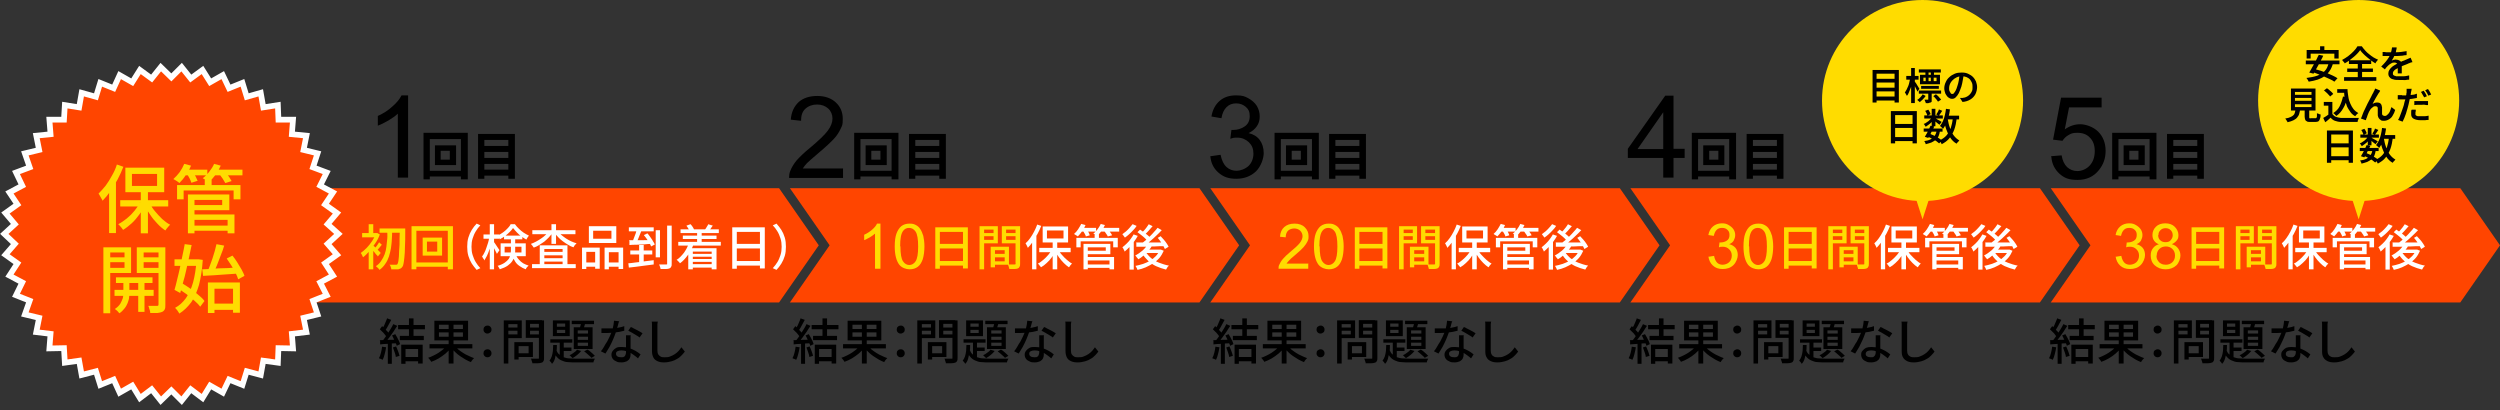 <?xml version="1.0" encoding="UTF-8"?>
<svg xmlns="http://www.w3.org/2000/svg" version="1.1" viewBox="0 0 875.4 143.7">
  <rect x="0" y="0" width="875.4" height="143.7" fill="#333333" stroke="none"/>
  <defs>
    <style>
      .cls-1 {
        fill: #ff4500;
        fill-rule: evenodd;
      }

      .cls-2 {
        fill: #fff;
      }

      .cls-3 {
        fill: #ff4500;
        stroke: #fff;
        stroke-miterlimit: 10;
        stroke-width: 2px;
      }

      .cls-4 {
        fill: #ffdc00;
      }
    </style>
  </defs>
  <!-- Generator: Adobe Illustrator 28.6.0, SVG Export Plug-In . SVG Version: 1.2.0 Build 709)  -->
  <g>
    <g id="bg">
      <polygon class="cls-1" points="272.8 105.9 286.7 85.9 272.8 65.9 103 65.9 103 105.9 272.8 105.9"/>
      <polygon class="cls-1" points="420 105.9 433.9 85.9 420 65.9 276.6 65.9 290.5 85.9 276.6 105.9 420 105.9"/>
      <polygon class="cls-1" points="567.2 105.9 581.1 85.9 567.2 65.9 423.8 65.9 437.7 85.9 423.8 105.9 567.2 105.9"/>
      <polygon class="cls-1" points="714.3 105.9 728.2 85.9 714.3 65.9 570.9 65.9 584.8 85.9 570.9 105.9 714.3 105.9"/>
      <polygon class="cls-1" points="861.5 105.9 875.4 85.9 861.5 65.9 718.1 65.9 732 85.9 718.1 105.9 861.5 105.9"/>
    </g>
    <g id="text">
      <polygon class="cls-3" points="60 27.1 63.6 23.5 66.8 27.5 70.9 24.5 73.6 28.8 78 26.3 80.2 30.9 84.9 29 86.4 33.9 91.3 32.5 92.2 37.6 97.3 36.8 97.5 41.9 102.6 41.9 102.2 47 107.3 47.5 106.3 52.5 111.2 53.7 109.6 58.6 114.4 60.4 112.1 65 116.6 67.4 113.8 71.6 118 74.6 114.7 78.5 118.5 81.9 114.7 85.4 118 89.2 113.8 92.2 116.6 96.5 112.1 98.9 114.4 103.4 109.6 105.3 111.2 110.1 106.3 111.3 107.3 116.3 102.2 116.9 102.6 122 97.5 121.9 97.3 127 92.2 126.3 91.3 131.3 86.4 130 84.9 134.8 80.2 132.9 78 137.5 73.6 135 70.9 139.4 66.8 136.3 63.6 140.3 60 136.7 56.3 140.3 53.1 136.3 49 139.4 46.3 135 41.9 137.5 39.8 132.9 35.1 134.8 33.6 130 28.6 131.3 27.7 126.3 22.7 127 22.4 121.9 17.3 122 17.7 116.9 12.7 116.3 13.7 111.3 8.7 110.1 10.4 105.3 5.6 103.4 7.8 98.9 3.3 96.5 6.1 92.2 1.9 89.2 5.2 85.4 1.5 81.9 5.2 78.5 1.9 74.6 6.1 71.6 3.3 67.4 7.8 65 5.6 60.4 10.4 58.6 8.7 53.7 13.7 52.5 12.7 47.5 17.7 47 17.3 41.9 22.4 41.9 22.7 36.8 27.7 37.6 28.6 32.5 33.6 33.9 35.1 29 39.8 30.9 41.9 26.3 46.3 28.8 49 24.5 53.1 27.5 56.3 23.5 60 27.1"/>
      <g>
        <path class="cls-4" d="M40.9,57.6l2.3.8c-.6,1.5-1.2,2.9-2,4.4-.8,1.4-1.6,2.8-2.5,4.1-.9,1.3-1.8,2.4-2.8,3.4,0-.2-.2-.5-.4-.8-.2-.3-.3-.6-.5-.9-.2-.3-.3-.6-.5-.8.8-.8,1.7-1.8,2.5-2.8.8-1.1,1.5-2.2,2.2-3.5.7-1.2,1.3-2.5,1.7-3.8ZM38.3,64.5l2.3-2.3h0v19.4h-2.4v-17.1ZM48.9,70.9l2,.7c-.6,1.2-1.3,2.4-2.1,3.5s-1.7,2.2-2.7,3.1c-1,.9-2,1.7-3,2.3-.1-.2-.3-.4-.5-.7-.2-.2-.4-.5-.6-.7-.2-.2-.4-.4-.6-.6,1-.5,2-1.2,3-2,1-.8,1.9-1.7,2.7-2.7.8-1,1.5-2,2-3ZM42.1,70.1h16.8v2.2h-16.8v-2.2ZM43.9,58.7h13.6v8.6h-13.6v-8.6ZM46.2,60.9v4.2h8.8v-4.2h-8.8ZM49.3,66.6h2.5v15.1h-2.5v-15.1ZM52.4,71.1c.5,1,1.1,2,1.9,2.9.8,1,1.6,1.8,2.5,2.7.9.8,1.8,1.5,2.8,2-.2.2-.4.3-.6.6-.2.2-.4.5-.6.7-.2.3-.4.5-.5.7-.9-.6-1.9-1.4-2.8-2.4-.9-.9-1.8-2-2.5-3.1-.8-1.1-1.5-2.2-2-3.4l1.9-.7Z"/>
        <path class="cls-4" d="M64.6,57.4l2.3.6c-.5,1.2-1.1,2.3-1.9,3.4-.7,1.1-1.5,2-2.2,2.7-.1-.1-.3-.3-.6-.5-.3-.2-.5-.3-.8-.5-.3-.2-.5-.3-.7-.4.8-.7,1.5-1.5,2.2-2.4.7-1,1.2-1.9,1.6-2.9ZM62,64.8h22.2v5h-2.4v-3.1h-17.5v3.1h-2.3v-5ZM64.3,59.4h8.3v2h-8.3v-2ZM65.5,60.9l2.1-.6c.3.5.6,1,.9,1.5.3.6.5,1.1.7,1.5l-2.2.7c-.1-.4-.3-.9-.6-1.5s-.6-1.1-.9-1.6ZM65.8,68.1h2.3v13.6h-2.3v-13.6ZM67.2,68.1h13.1v5.5h-13.1v-1.8h10.6v-1.8h-10.6v-1.8ZM67.3,75.1h14.8v6.6h-2.4v-4.7h-12.3v-1.8ZM67.3,79h13.3v1.8h-13.3v-1.8ZM75,57.4l2.3.6c-.5,1.1-1.1,2.2-1.8,3.2-.8,1-1.5,1.9-2.4,2.5-.2-.1-.4-.3-.6-.4-.3-.2-.5-.3-.8-.5-.3-.1-.5-.3-.7-.4.8-.6,1.6-1.4,2.3-2.3.7-.9,1.3-1.8,1.7-2.8ZM71.7,62.8h2.4v3h-2.4v-3ZM74.6,59.4h10.3v2h-10.3v-2ZM76.8,61l2.2-.6c.4.5.8,1,1.2,1.5.4.6.7,1.1.9,1.5l-2.2.7c-.2-.4-.5-.9-.9-1.5-.4-.6-.8-1.1-1.2-1.6Z"/>
        <path class="cls-4" d="M36.2,86.6h2.4v23.1h-2.4v-23.1ZM37.4,90.1h7v1.7h-7v-1.7ZM37.6,86.6h8.3v9h-8.3v-1.8h6v-5.4h-6v-1.8ZM40.1,101.5h13.7v2.1h-13.7v-2.1ZM43.2,97.8h2.1v4.9c0,.4,0,.9-.1,1.5,0,.6-.3,1.2-.5,1.9-.3.7-.6,1.3-1.1,1.9-.5.6-1,1.2-1.8,1.7-.2-.2-.4-.5-.7-.8s-.6-.5-.9-.7c.8-.5,1.4-1.1,1.9-1.8.4-.7.7-1.4.9-2,.2-.7.2-1.2.2-1.7v-4.8ZM40.6,97.1h12.8v2h-12.8v-2ZM56.7,86.6v1.8h-6.4v5.4h6.4v1.8h-8.8v-9h8.8ZM48.4,97.7h2.2v11.5h-2.2v-11.5ZM49.4,90.1h7v1.7h-7v-1.7ZM55.5,86.6h2.4v20.1c0,.7,0,1.2-.2,1.6-.2.4-.5.7-.9.9-.4.2-1,.3-1.7.4-.7,0-1.5,0-2.5,0,0-.2,0-.5-.1-.8s-.2-.6-.3-.9c0-.3-.2-.6-.3-.8.7,0,1.3,0,1.9,0h1.2c.2,0,.3,0,.4-.1,0,0,.1-.2.1-.4v-20Z"/>
        <path class="cls-4" d="M61.1,90.8h8.5v2.3h-8.5v-2.3ZM68.6,90.8h.9c0,0,1.5.2,1.5.2-.2,3.4-.7,6.3-1.3,8.7-.7,2.4-1.6,4.5-2.7,6.1-1.2,1.6-2.6,3-4.2,4-.2-.3-.4-.7-.7-1.1-.3-.4-.6-.7-.8-.9,1.5-.8,2.7-1.9,3.8-3.4,1-1.5,1.9-3.3,2.5-5.5.6-2.2,1-4.7,1.2-7.6v-.5ZM64.8,85.5l2.3.3c-.3,1.3-.6,2.8-.9,4.3-.3,1.5-.7,3-1,4.5s-.7,2.9-1.1,4.3c-.3,1.4-.7,2.6-1,3.7l-2-1.1c.3-1,.6-2.2.9-3.5s.7-2.7,1-4.2.6-2.9.9-4.4c.3-1.4.6-2.8.8-4ZM62.4,100.9l1.4-1.7c1,.6,1.9,1.2,2.9,1.9,1,.7,1.9,1.4,2.8,2.2.9.7,1.6,1.4,2.1,2.1l-1.5,2c-.5-.7-1.2-1.4-2-2.1s-1.8-1.5-2.8-2.3c-1-.7-2-1.4-2.9-2ZM70.9,94.3c1,0,2.2-.1,3.6-.2s2.8-.2,4.3-.2c1.5,0,3-.2,4.5-.3v2.2c-1.5.1-2.9.2-4.4.3-1.4.1-2.8.2-4.2.3-1.3,0-2.5.2-3.6.2l-.3-2.4ZM72.7,98.9h11.3v10.6h-2.4v-8.4h-6.5v8.5h-2.3v-10.7ZM75.8,85.5l2.7.5c-.3,1.1-.7,2.2-1.2,3.4-.4,1.2-.9,2.3-1.3,3.4-.4,1.1-.9,2-1.3,2.9l-2.1-.5c.3-.6.6-1.4.9-2.2.3-.8.6-1.6.9-2.5.3-.9.5-1.7.8-2.6.2-.8.4-1.6.6-2.4ZM73.9,106.3h8.7v2.2h-8.7v-2.2ZM79.4,90.5l2-1c.6.7,1.1,1.5,1.7,2.4.5.8,1,1.7,1.5,2.5.4.8.8,1.5,1,2.2l-2.2,1.2c-.2-.7-.5-1.4-.9-2.2s-.9-1.7-1.4-2.5-1.1-1.7-1.6-2.4Z"/>
      </g>
      <g>
        <path d="M142.8,62.2h-3.5v-22.4c-.8.8-2,1.6-3.3,2.4-1.4.8-2.6,1.4-3.7,1.8v-3.4c2-.9,3.7-2,5.2-3.4,1.5-1.3,2.5-2.6,3.1-3.8h2.3v28.8Z"/>
        <g>
          <path d="M148.3,46.5h15.5v16.3h-2.4v-14.1h-10.9v14.1h-2.2v-16.3ZM149.6,59.8h13.2v2h-13.2v-2ZM152.3,50.9h7.4v6.9h-7.4v-6.9ZM154.3,52.8v3.1h3.2v-3.1h-3.2Z"/>
          <path d="M167.5,46.9h12.8v15.7h-2.3v-13.6h-8.4v13.6h-2.2v-15.7ZM169.1,51.1h9.8v2.1h-9.8v-2.1ZM169.1,55.3h9.8v2.1h-9.8v-2.1ZM169.1,59.4h9.8v2.1h-9.8v-2.1Z"/>
        </g>
        <g>
          <path class="cls-4" d="M131.5,81.6h.6c0,0,.9.5.9.5-.4,1.1-.9,2.1-1.6,3.1s-1.3,1.9-2.1,2.8c-.7.8-1.5,1.6-2.2,2.1,0-.1-.1-.3-.2-.5-.1-.2-.2-.4-.3-.6-.1-.2-.2-.3-.3-.4.7-.5,1.4-1.1,2.1-1.8.7-.7,1.3-1.5,1.9-2.4s1-1.7,1.3-2.6v-.3ZM126.8,81.6h5.2v1.5h-5.2v-1.5ZM129.1,78.5h1.6v3.9h-1.6v-3.9ZM129.1,87l1.6-1.9v9.2h-1.6v-7.3ZM130.6,85.9c.1.1.3.3.6.5.3.3.5.5.8.8.3.3.6.6.8.8.3.3.4.4.5.6l-1,1.2c-.1-.2-.3-.5-.6-.7-.2-.3-.5-.6-.7-.9-.3-.3-.5-.6-.8-.9-.2-.3-.4-.5-.6-.7l.9-.7ZM132.7,84.8l1,.9c-.3.4-.6.7-.9,1.1-.3.4-.6.7-.9.9l-.7-.7c.2-.3.5-.6.8-1,.3-.4.5-.8.7-1.1ZM135.7,80.7h1.6c0,1,0,2.1-.1,3.1,0,1-.2,2.1-.3,3.1-.2,1-.4,2-.7,2.9-.3.9-.7,1.8-1.3,2.6-.5.8-1.2,1.5-2,2.1-.1-.2-.3-.4-.6-.7-.2-.2-.5-.4-.7-.6.8-.5,1.4-1.1,1.9-1.9.5-.7.9-1.5,1.2-2.3.3-.8.5-1.7.6-2.6.1-.9.2-1.9.3-2.8s0-1.9,0-2.8ZM132.9,80h8v1.5h-8v-1.5ZM140.3,80h1.6v.9c0,2.2,0,4-.1,5.5,0,1.5-.1,2.7-.2,3.7s-.2,1.7-.3,2.2-.2.9-.4,1.1c-.2.3-.4.5-.6.6s-.5.2-.8.3c-.3,0-.7,0-1.1,0-.4,0-.9,0-1.4,0,0-.2,0-.5-.2-.8,0-.3-.2-.6-.4-.8.5,0,.9,0,1.3,0,.4,0,.7,0,.9,0,.3,0,.5,0,.6-.3.1-.1.2-.5.3-1,0-.5.2-1.2.2-2.1,0-.9.1-2.1.2-3.6,0-1.4,0-3.2.1-5.3v-.4Z"/>
          <path class="cls-4" d="M144.2,79.2h14.4v15.1h-1.8v-13.5h-11v13.5h-1.7v-15.1ZM145.2,91.9h12.7v1.5h-12.7v-1.5ZM148,83.2h6.8v6.3h-6.8v-6.3ZM149.5,84.6v3.5h3.6v-3.5h-3.6Z"/>
          <path class="cls-2" d="M163.6,86.4c0-1.2.1-2.2.4-3.2.3-1,.7-1.9,1.2-2.7.5-.8,1.1-1.6,1.7-2.2l1.3.6c-.6.6-1.2,1.4-1.6,2.1-.5.8-.8,1.6-1.1,2.5-.3.9-.4,1.9-.4,2.9s.1,2,.4,2.9.6,1.7,1.1,2.5c.5.8,1,1.5,1.6,2.1l-1.3.6c-.6-.7-1.2-1.4-1.7-2.2-.5-.8-.9-1.7-1.2-2.7-.3-1-.4-2.1-.4-3.2Z"/>
          <path class="cls-2" d="M171.5,83.1l1,.3c-.1.7-.3,1.4-.5,2.1-.2.7-.4,1.4-.7,2.1-.2.7-.5,1.3-.8,2-.3.6-.6,1.1-.9,1.6,0-.2-.2-.5-.4-.7-.2-.3-.3-.5-.4-.7.3-.4.6-.8.8-1.3.3-.5.5-1.1.7-1.7.2-.6.4-1.2.6-1.8s.3-1.2.4-1.8ZM169.3,82.1h5.5v1.5h-5.5v-1.5ZM171.5,78.5h1.5v15.8h-1.5v-15.8ZM172.9,84.6c0,.1.2.3.4.6.2.3.4.6.6.9s.4.6.6.9.3.5.4.6l-.9,1.3c-.1-.2-.2-.5-.4-.8-.2-.3-.3-.7-.5-1-.2-.4-.4-.7-.5-1-.2-.3-.3-.5-.4-.7l.7-.7ZM178.9,83.3h1.5v4.4c0,.6,0,1.2-.2,1.9-.1.6-.4,1.2-.8,1.8-.4.6-.9,1.1-1.6,1.6-.7.5-1.6.9-2.8,1.3,0-.1-.1-.2-.2-.4-.1-.2-.2-.3-.3-.5s-.2-.3-.3-.3c1.1-.3,1.9-.7,2.5-1.1.6-.4,1.1-.9,1.4-1.3s.5-1,.6-1.5c.1-.5.2-1,.2-1.5v-4.4ZM179.6,79.9c-.3.5-.7.9-1.2,1.4-.5.5-1,.9-1.6,1.4-.6.4-1.2.8-1.8,1.1,0-.2-.2-.4-.3-.7-.2-.3-.3-.5-.4-.6.6-.3,1.2-.7,1.8-1.1.6-.4,1.1-.9,1.6-1.4s.9-1,1.1-1.5h1.5c.4.6.9,1.1,1.4,1.6.5.5,1.1,1,1.7,1.4.6.4,1.2.7,1.8,1-.1.2-.3.4-.5.7-.2.3-.3.5-.4.7-.6-.3-1.1-.7-1.7-1.1-.6-.4-1.1-.9-1.6-1.4-.5-.5-.9-1-1.3-1.5ZM175.3,85.2h8.8v4.5h-8.8v-4.5ZM176.5,82.5h6.4v1.3h-6.4v-1.3ZM176.7,86.4v2h5.9v-2h-5.9ZM180.5,88.9c.3.8.7,1.5,1.2,2,.4.5.9.9,1.5,1.3.6.3,1.2.6,1.9.8-.2.2-.4.4-.6.6-.2.2-.3.5-.4.7-.8-.3-1.4-.6-2.1-1.1-.6-.4-1.2-.9-1.6-1.6s-.9-1.5-1.3-2.5l1.4-.3Z"/>
          <path class="cls-2" d="M192.2,81l1.3.5c-.4.5-.8,1.1-1.3,1.6-.5.5-1,1-1.6,1.5-.6.4-1.2.8-1.8,1.2-.6.4-1.3.7-1.9.9-.1-.2-.3-.4-.5-.7s-.4-.4-.5-.6c.6-.2,1.2-.5,1.8-.8.6-.3,1.2-.7,1.8-1.1.6-.4,1.1-.8,1.5-1.2.5-.4.9-.9,1.2-1.4ZM186.3,92.5h15.3v1.4h-15.3v-1.4ZM186.4,80.6h15.1v1.4h-15.1v-1.4ZM189.1,85.9h9.6v7.4h-1.7v-6.1h-6.4v6.1h-1.6v-7.5ZM189.9,88.2h8v1.2h-8v-1.2ZM189.9,90.4h8v1.2h-8v-1.2ZM193.1,78.5h1.6v6.9h-1.6v-6.9ZM195.4,81c.3.5.7.9,1.2,1.3.5.4,1,.8,1.6,1.2.6.4,1.2.7,1.8,1,.6.3,1.3.5,1.9.7-.1.1-.2.2-.4.4s-.3.3-.4.5c-.1.2-.2.3-.3.5-.6-.2-1.3-.5-1.9-.9-.6-.4-1.2-.7-1.8-1.2-.6-.4-1.1-.9-1.6-1.4-.5-.5-.9-1-1.3-1.6l1.3-.5Z"/>
          <path class="cls-2" d="M203.8,86.7h6.2v7.4h-1.6v-5.9h-3.1v6h-1.5v-7.5ZM204.4,91.9h4.6v1.5h-4.6v-1.5ZM206.2,79.2h9.6v5.9h-9.6v-5.9ZM207.7,80.8v2.8h6.4v-2.8h-6.4ZM211.7,86.7h6.5v7.5h-1.6v-5.9h-3.4v6h-1.5v-7.5ZM212.4,91.9h4.9v1.5h-4.9v-1.5Z"/>
          <path class="cls-2" d="M220,92.2c.7,0,1.6-.2,2.6-.3,1-.1,2-.2,3.1-.4,1.1-.1,2.2-.3,3.2-.4v1.5c-1,.1-2,.3-3.1.4-1,.1-2,.3-3,.4-1,.1-1.8.2-2.6.3l-.2-1.6ZM220.2,84.1c.7,0,1.4,0,2.3,0s1.7,0,2.7,0c1,0,1.9,0,2.9-.1v1.4c-1,0-1.9.1-2.8.2-.9,0-1.8.1-2.6.1-.8,0-1.6,0-2.3.1v-1.5ZM220.2,79.6h8.7v1.4h-8.7v-1.4ZM220.7,87.7h7.7v1.4h-7.7v-1.4ZM222.9,80.4l1.7.4c-.2.5-.4,1-.6,1.5s-.4,1-.6,1.5c-.2.5-.4.9-.6,1.3l-1.4-.4c.2-.4.4-.8.6-1.4.2-.5.4-1,.6-1.6s.3-1,.4-1.4ZM223.8,85.8h1.6v6.5l-1.6.2v-6.8ZM225.5,82.3l1.2-.6c.3.4.7.8,1,1.3.3.5.7.9.9,1.4.3.4.5.8.7,1.2l-1.3.7c-.1-.4-.4-.8-.6-1.2-.3-.5-.6-.9-.9-1.4-.3-.5-.7-.9-1-1.3ZM229.6,80.6h1.5v9.5h-1.5v-9.5ZM233.6,79h1.6v13.3c0,.5,0,.9-.2,1.1-.1.3-.3.5-.6.6-.3.1-.7.2-1.2.2-.5,0-1.1,0-1.9,0,0-.2-.1-.5-.2-.8-.1-.3-.2-.6-.3-.8.6,0,1.1,0,1.5,0,.5,0,.8,0,1,0,.2,0,.3,0,.3-.1,0,0,0-.2,0-.3v-13.3Z"/>
          <path class="cls-2" d="M241.2,85.3l1.6.4c-.5,1.4-1.2,2.6-2,3.7-.8,1.1-1.7,2.1-2.7,2.8,0-.1-.2-.2-.3-.4-.1-.1-.3-.3-.5-.5-.2-.2-.3-.3-.4-.3,1-.6,1.8-1.5,2.6-2.5.7-1,1.3-2.1,1.7-3.3ZM237.5,84.7h14.9v1.3h-14.9v-1.3ZM238.3,80.3h13.4v1.3h-13.4v-1.3ZM239.1,82.5h11.8v1.2h-11.8v-1.2ZM240.4,79l1.4-.5c.2.3.5.5.7.9.2.3.4.6.5.9l-1.5.6c-.1-.3-.3-.6-.5-.9s-.4-.7-.6-.9ZM241,86.9h9.9v7.4h-1.7v-6.2h-6.6v6.2h-1.6v-7.4ZM241.8,92.5h8.2v1.2h-8.2v-1.2ZM241.8,88.9h8v1h-8v-1ZM241.8,90.7h8v1h-8v-1ZM244.1,81.2h1.6v4.6h-1.6v-4.6ZM247.9,78.5l1.7.5c-.2.3-.5.6-.7,1-.2.3-.5.6-.7.8l-1.3-.5c.2-.2.4-.5.6-.9.2-.3.4-.6.5-.9Z"/>
          <path class="cls-2" d="M256.3,79.6h11.5v14.4h-1.7v-12.8h-8.1v12.9h-1.6v-14.5ZM257.4,91.4h9.4v1.6h-9.4v-1.6ZM257.4,85.4h9.4v1.6h-9.4v-1.6Z"/>
          <path class="cls-2" d="M275.2,86.4c0,1.1-.1,2.2-.4,3.2-.3,1-.7,1.9-1.2,2.7-.5.8-1.1,1.6-1.7,2.2l-1.3-.6c.6-.7,1.2-1.4,1.6-2.1.5-.8.8-1.6,1.1-2.5.3-.9.4-1.9.4-2.9s-.1-2-.4-2.9c-.3-.9-.6-1.7-1.1-2.5s-1-1.5-1.6-2.1l1.3-.6c.6.7,1.2,1.4,1.7,2.2.5.8.9,1.7,1.2,2.7.3,1,.4,2.1.4,3.2Z"/>
        </g>
        <g>
          <path d="M133.8,121.4l1.4.2c-.1.8-.3,1.6-.5,2.4-.2.8-.4,1.4-.7,2,0,0-.2-.1-.4-.2-.1,0-.3-.2-.5-.2-.2,0-.3-.1-.4-.2.3-.5.5-1.1.7-1.9.2-.7.3-1.4.4-2.2ZM132.9,119.1c.8,0,1.7,0,2.8-.1,1.1,0,2.2,0,3.3-.1v1.3c-1.1,0-2.1.1-3.1.2-1,0-2,.1-2.8.2v-1.4ZM133,115.3l.8-1.1c.3.3.6.5.9.9.3.3.6.6.9.9.3.3.5.6.6.9l-.8,1.2c-.1-.3-.4-.6-.6-.9-.3-.3-.5-.7-.9-1-.3-.3-.6-.6-.9-.9ZM135.6,111.5l1.4.5c-.2.4-.5.9-.7,1.3s-.5.9-.7,1.3c-.2.4-.5.8-.7,1.1l-1.1-.5c.2-.3.4-.7.7-1.2.2-.4.4-.9.6-1.4s.4-.9.5-1.3ZM137.7,113.5l1.4.6c-.4.6-.9,1.3-1.3,2-.5.7-1,1.4-1.5,2.1-.5.7-1,1.2-1.4,1.7l-1-.5c.3-.4.7-.8,1-1.3s.7-1,1-1.5c.3-.5.7-1.1,1-1.6s.6-1,.8-1.5ZM135.8,119.8h1.4v7.6h-1.4v-7.6ZM137.2,117.5l1.2-.5c.2.4.5.8.7,1.2.2.4.4.8.6,1.2s.3.8.4,1.1l-1.2.6c0-.3-.2-.7-.4-1.1-.2-.4-.4-.8-.6-1.3-.2-.4-.4-.9-.6-1.2ZM137.5,121.7l1.2-.4c.2.5.5,1.1.7,1.7s.4,1.1.5,1.6l-1.3.4c0-.4-.2-1-.4-1.6s-.4-1.2-.6-1.7ZM139.4,113.8h9.4v1.5h-9.4v-1.5ZM140,117.6h8.4v1.5h-8.4v-1.5ZM140.5,120.7h7.5v6.6h-1.6v-5.1h-4.4v5.2h-1.5v-6.6ZM141.3,125h5.8v1.5h-5.8v-1.5ZM143.2,111.5h1.6v6.7h-1.6v-6.7Z"/>
          <path d="M156.6,121.2l1.3.6c-.5.7-1.2,1.4-1.9,2-.7.6-1.6,1.2-2.4,1.7-.9.5-1.7.9-2.6,1.2,0-.1-.2-.3-.3-.5-.1-.2-.3-.3-.4-.5-.1-.2-.3-.3-.4-.4.6-.2,1.3-.5,1.9-.8.6-.3,1.2-.6,1.8-1,.6-.4,1.1-.8,1.6-1.2.5-.4.9-.9,1.3-1.3ZM150.4,120.5h15v1.5h-15v-1.5ZM152.1,112.3h11.8v6.9h-11.8v-6.9ZM153.7,113.7v1.5h8.4v-1.5h-8.4ZM153.7,116.4v1.5h8.4v-1.5h-8.4ZM157.1,112.9h1.7v14.4h-1.7v-14.4ZM159.2,121.1c.4.4.8.9,1.3,1.3.5.4,1.1.8,1.7,1.2s1.2.7,1.9,1c.6.3,1.3.6,1.9.8-.1.1-.2.2-.4.4-.1.2-.3.3-.4.5-.1.2-.2.3-.3.5-.6-.2-1.3-.6-1.9-.9-.6-.4-1.3-.8-1.9-1.2-.6-.4-1.2-.9-1.7-1.4s-1-1-1.4-1.5l1.3-.6Z"/>
          <path d="M170.7,116.8c-.4,0-.7-.1-1-.4-.3-.3-.4-.6-.4-1s.1-.8.4-1c.3-.3.6-.4,1-.4s.7.1,1,.4.4.6.4,1-.1.8-.4,1-.6.4-1,.4ZM170.7,125.1c-.4,0-.7-.1-1-.4-.3-.3-.4-.6-.4-1s.1-.8.4-1c.3-.3.6-.4,1-.4s.7.1,1,.4.4.6.4,1-.1.7-.4,1-.6.4-1,.4Z"/>
          <path d="M176.4,112.2h1.6v15.1h-1.6v-15.1ZM177.2,114.7h4.5v1.1h-4.5v-1.1ZM177.3,112.2h5.4v6.2h-5.4v-1.3h3.9v-3.6h-3.9v-1.3ZM180.1,119.8h1.5v6.1h-1.5v-6.1ZM180.8,119.8h5.8v5.2h-5.8v-1.3h4.3v-2.5h-4.3v-1.3ZM189.8,112.2v1.2h-4.2v3.7h4.2v1.2h-5.7v-6.2h5.7ZM185,114.7h4.6v1.1h-4.6v-1.1ZM188.9,112.2h1.6v13.1c0,.5,0,.9-.2,1.1-.1.3-.3.5-.7.6-.3.1-.7.2-1.3.2-.5,0-1.2,0-1.9,0,0-.2,0-.3-.1-.5s-.1-.4-.2-.6c0-.2-.1-.4-.2-.5.4,0,.7,0,1,0h1.5c.2,0,.3,0,.3-.1,0,0,0-.2,0-.3v-13Z"/>
          <path d="M193.7,120.8h1.3c0,.9,0,1.7-.2,2.5s-.3,1.6-.5,2.3c-.2.7-.5,1.3-1,1.8-.1-.2-.2-.3-.4-.6-.2-.2-.4-.4-.5-.5.3-.4.6-.9.8-1.5.2-.6.3-1.2.4-1.9,0-.7.1-1.4.1-2.1ZM192.7,118.8h7.7v1.2h-7.7v-1.2ZM193.6,112.2h5.9v5.5h-5.9v-5.5ZM194.7,122.4c.3.7.6,1.3,1.1,1.7.4.4,1,.8,1.6,1,.6.2,1.3.4,2,.4.8,0,1.6.1,2.5.1h.9c.4,0,.9,0,1.4,0,.5,0,1.1,0,1.6,0s1.1,0,1.5,0c.4,0,.8,0,1,0-.1.2-.2.4-.3.6s-.2.5-.2.7h-6c-1.1,0-2,0-2.9-.1-.9,0-1.6-.3-2.3-.6-.7-.3-1.2-.7-1.7-1.3-.5-.6-.9-1.3-1.2-2.2l1-.3ZM195,113.3v1.1h2.9v-1.1h-2.9ZM195,115.5v1.1h2.9v-1.1h-2.9ZM196,119.2h1.4v6.6l-1.4-.8v-5.8ZM196.7,121.7h3.4v1.2h-3.4v-1.2ZM202.2,122.5l1.3.4c-.4.5-.8.9-1.4,1.4-.6.5-1.1.8-1.6,1.1,0,0-.2-.2-.3-.3-.1-.1-.3-.2-.4-.4s-.3-.2-.4-.3c.5-.2,1-.5,1.5-.9.5-.3.9-.7,1.2-1.1ZM200.2,112.3h7.8v1.2h-7.8v-1.2ZM200.9,114.6h6.6v7.6h-6.6v-7.6ZM202.3,115.7v1.1h3.6v-1.1h-3.6ZM202.3,117.9v1.1h3.6v-1.1h-3.6ZM202.3,120v1.1h3.6v-1.1h-3.6ZM203.6,112.6l1.5.3c-.2.4-.4.9-.5,1.4-.2.5-.4.9-.5,1.2l-1.2-.3c.1-.4.3-.8.4-1.3.1-.5.3-.9.3-1.3ZM204.6,123l1.1-.6c.3.2.7.4,1,.7.3.3.6.5.9.8.3.3.5.5.7.7l-1.2.7c-.2-.2-.4-.5-.7-.7-.3-.3-.6-.5-.9-.8-.3-.3-.6-.5-.9-.7Z"/>
          <path d="M216.8,112.3c0,.3-.2.6-.3,1.1-.1.4-.2.9-.4,1.4-.1.5-.3.9-.4,1.4-.3.8-.6,1.7-1,2.6-.4.9-.8,1.8-1.3,2.7-.5.9-1,1.6-1.4,2.3l-1.6-.8c.4-.5.8-1,1.1-1.6s.7-1.2,1.1-1.8c.3-.6.6-1.2.9-1.8s.5-1.1.7-1.6c.2-.6.4-1.2.5-1.9.2-.7.2-1.4.3-2l1.9.2ZM210.5,115c.3,0,.7,0,1.1,0,.4,0,.7,0,1.1,0,.7,0,1.3,0,2,0,.7,0,1.4-.2,2-.3.7-.1,1.3-.3,1.9-.5v1.6c-.5.1-1.1.3-1.7.4-.7.1-1.4.2-2.1.3-.7,0-1.4.1-2.2.1s-.7,0-1,0c-.4,0-.7,0-1,0v-1.6ZM220.8,117.6c0,.4,0,.7,0,1s0,.6,0,1c0,.3,0,.6,0,1s0,.9,0,1.3c0,.5,0,.9,0,1.3s0,.8,0,1c0,.5-.1.9-.3,1.3-.2.4-.5.7-1,1-.5.2-1.1.4-1.8.4s-1.3,0-1.8-.3c-.5-.2-1-.5-1.3-.9-.3-.4-.5-.9-.5-1.5s.2-1,.5-1.4c.3-.4.7-.7,1.2-1s1.2-.3,1.9-.3,1.9.1,2.7.4c.8.3,1.5.6,2.2,1,.7.4,1.2.8,1.7,1.2l-.9,1.4c-.3-.3-.7-.6-1.1-.9s-.8-.6-1.3-.9c-.5-.3-1-.5-1.6-.7-.6-.2-1.2-.3-1.8-.3s-1,.1-1.4.3-.5.5-.5.9.2.7.5.9.7.3,1.3.3.8,0,1-.2c.3-.1.4-.3.5-.6s.2-.5.2-.8,0-.7,0-1.2c0-.5,0-1,0-1.6s0-1.2,0-1.7c0-.6,0-1.1,0-1.6h1.7ZM224,118.2c-.3-.3-.7-.5-1.2-.8-.5-.3-1-.6-1.5-.9-.5-.3-.9-.5-1.3-.7l.9-1.3c.3.1.7.3,1,.5.4.2.8.4,1.2.6.4.2.7.4,1.1.6.3.2.6.4.8.5l-1,1.4Z"/>
          <path d="M230.3,112.5c0,.3,0,.6-.1,1,0,.3,0,.7,0,1,0,.5,0,1,0,1.7,0,.7,0,1.4,0,2.2,0,.8,0,1.5,0,2.3s0,1.4,0,2,.1,1.1.3,1.4.5.6.9.8c.4.2.8.2,1.3.2.7,0,1.4,0,2-.3.6-.2,1.1-.5,1.6-.8.5-.3.9-.7,1.3-1.1.4-.4.7-.9,1-1.3l1.2,1.5c-.3.4-.6.8-1.1,1.3-.4.4-.9.9-1.5,1.2-.6.4-1.3.7-2,.9-.8.2-1.6.4-2.6.4s-1.6-.1-2.3-.4-1.2-.7-1.5-1.3-.5-1.3-.5-2.3,0-1,0-1.6c0-.6,0-1.2,0-1.9,0-.7,0-1.3,0-1.9,0-.6,0-1.2,0-1.7,0-.5,0-.9,0-1.3s0-.7,0-1,0-.6-.1-.9h2.2Z"/>
        </g>
      </g>
      <g>
        <g>
          <path d="M295.2,58.9v3.4h-18.9c0-.8.1-1.7.4-2.4.5-1.3,1.3-2.6,2.3-3.8,1.1-1.2,2.6-2.7,4.6-4.3,3.1-2.6,5.2-4.6,6.3-6.1,1.1-1.5,1.6-2.9,1.6-4.2s-.5-2.6-1.5-3.5-2.3-1.4-3.9-1.4-3,.5-4.1,1.5-1.5,2.4-1.5,4.2l-3.6-.4c.2-2.7,1.2-4.7,2.8-6.2,1.6-1.4,3.8-2.1,6.5-2.1s4.9.8,6.5,2.3,2.4,3.4,2.4,5.7-.2,2.3-.7,3.4c-.5,1.1-1.2,2.3-2.3,3.5-1.1,1.2-2.9,2.9-5.4,5-2.1,1.8-3.5,3-4.1,3.6-.6.6-1.1,1.3-1.5,1.9h14Z"/>
          <g>
            <path d="M299.1,46.5h15.5v16.3h-2.4v-14.1h-10.9v14.1h-2.2v-16.3ZM300.4,59.8h13.2v2h-13.2v-2ZM303.1,50.9h7.4v6.9h-7.4v-6.9ZM305.1,52.8v3.1h3.2v-3.1h-3.2Z"/>
            <path d="M318.4,46.9h12.8v15.7h-2.3v-13.6h-8.4v13.6h-2.2v-15.7ZM319.9,51.1h9.8v2.1h-9.8v-2.1ZM319.9,55.3h9.8v2.1h-9.8v-2.1ZM319.9,59.4h9.8v2.1h-9.8v-2.1Z"/>
          </g>
          <g>
            <path class="cls-4" d="M308.3,94.1h-1.9v-12.3c-.5.4-1.1.9-1.8,1.3-.8.4-1.4.8-2,1v-1.9c1.1-.5,2-1.1,2.8-1.8.8-.7,1.4-1.4,1.7-2.1h1.2v15.8Z"/>
            <path class="cls-4" d="M313.3,86.3c0-1.9.2-3.4.6-4.5.4-1.1,1-2,1.7-2.6.8-.6,1.7-.9,2.9-.9s1.6.2,2.2.5c.6.3,1.2.8,1.6,1.5.4.6.7,1.4,1,2.3.2.9.4,2.2.4,3.7s-.2,3.3-.6,4.5c-.4,1.1-.9,2-1.7,2.6-.8.6-1.7.9-2.9.9s-2.7-.5-3.6-1.6c-1-1.3-1.6-3.4-1.6-6.4ZM315.3,86.3c0,2.6.3,4.3.9,5.2.6.9,1.4,1.3,2.2,1.3s1.6-.4,2.2-1.3c.6-.9.9-2.6.9-5.2s-.3-4.3-.9-5.2c-.6-.9-1.4-1.3-2.3-1.3s-1.6.4-2.1,1.1c-.7,1-1,2.7-1,5.3Z"/>
          </g>
          <g>
            <path class="cls-4" d="M327.4,79.6h11.5v14.4h-1.7v-12.8h-8.1v12.9h-1.6v-14.5ZM328.5,91.4h9.4v1.6h-9.4v-1.6ZM328.5,85.4h9.4v1.6h-9.4v-1.6Z"/>
            <path class="cls-4" d="M343,79.2h1.6v15.1h-1.6v-15.1ZM343.8,81.6h4.5v1.1h-4.5v-1.1ZM344,79.2h5.4v6h-5.4v-1.2h3.9v-3.6h-3.9v-1.2ZM346.9,86.4h1.5v7.2h-1.5v-7.2ZM347.5,86.4h5.8v6.3h-5.8v-1.2h4.3v-3.9h-4.3v-1.2ZM347.6,88.9h4.9v1.2h-4.9v-1.2ZM356.5,79.2v1.2h-4.2v3.6h4.2v1.2h-5.7v-6h5.7ZM351.7,81.6h4.6v1.1h-4.6v-1.1ZM355.6,79.2h1.6v13.1c0,.5,0,.8-.2,1.1-.1.3-.3.5-.6.6-.3.1-.7.2-1.2.2-.5,0-1.1,0-1.8,0,0-.2,0-.3-.1-.5,0-.2-.1-.4-.2-.6,0-.2-.1-.4-.2-.5.3,0,.6,0,1,0h1.4c.1,0,.2,0,.3-.1s0-.2,0-.3v-13.1Z"/>
            <path class="cls-2" d="M363.1,78.6l1.5.5c-.4,1-.8,1.9-1.3,2.8-.5.9-1.1,1.8-1.6,2.7-.6.8-1.2,1.6-1.8,2.2,0-.1-.1-.3-.2-.5s-.2-.4-.3-.6c-.1-.2-.2-.4-.3-.5.6-.5,1.1-1.1,1.6-1.8.5-.7,1-1.5,1.4-2.3.4-.8.8-1.6,1.1-2.5ZM361.4,83.1l1.5-1.5h0v12.7h-1.5v-11.2ZM368.4,87.3l1.3.5c-.4.8-.9,1.5-1.4,2.3-.5.7-1.1,1.4-1.8,2-.6.6-1.3,1.1-2,1.5,0-.1-.2-.3-.3-.4-.1-.2-.3-.3-.4-.5-.1-.2-.3-.3-.4-.4.7-.3,1.3-.8,1.9-1.3.6-.5,1.2-1.1,1.8-1.8.5-.6,1-1.3,1.3-2ZM363.9,86.8h11v1.5h-11v-1.5ZM365.1,79.3h8.9v5.6h-8.9v-5.6ZM366.6,80.7v2.8h5.8v-2.8h-5.8ZM368.6,84.4h1.6v9.9h-1.6v-9.9ZM370.6,87.4c.3.6.7,1.3,1.3,1.9.5.6,1.1,1.2,1.7,1.7.6.5,1.2,1,1.8,1.3-.1.1-.3.2-.4.4-.1.1-.3.3-.4.5-.1.2-.2.3-.3.4-.6-.4-1.2-.9-1.8-1.5-.6-.6-1.2-1.3-1.7-2-.5-.7-1-1.5-1.3-2.2l1.2-.4Z"/>
            <path class="cls-2" d="M378.6,78.4l1.5.4c-.3.8-.7,1.5-1.2,2.2-.5.7-1,1.3-1.5,1.8,0,0-.2-.2-.4-.3-.2-.1-.3-.2-.5-.3-.2-.1-.3-.2-.4-.3.5-.4,1-1,1.4-1.6.4-.6.8-1.3,1.1-1.9ZM376.9,83.3h14.5v3.3h-1.6v-2.1h-11.4v2.1h-1.5v-3.3ZM378.4,79.8h5.4v1.3h-5.4v-1.3ZM379.2,80.8l1.4-.4c.2.3.4.6.6,1,.2.4.3.7.4,1l-1.4.4c0-.3-.2-.6-.4-1-.2-.4-.4-.7-.6-1ZM379.4,85.4h1.5v8.9h-1.5v-8.9ZM380.3,85.4h8.5v3.6h-8.5v-1.2h6.9v-1.2h-6.9v-1.2ZM380.4,90h9.7v4.3h-1.6v-3.1h-8.1v-1.2ZM380.4,92.6h8.7v1.2h-8.7v-1.2ZM385.4,78.4l1.5.4c-.3.7-.7,1.4-1.2,2.1-.5.7-1,1.2-1.5,1.7-.1,0-.2-.2-.4-.3-.2-.1-.3-.2-.5-.3s-.3-.2-.5-.2c.6-.4,1.1-.9,1.5-1.5.5-.6.8-1.2,1.1-1.8ZM383.3,82h1.5v2h-1.5v-2ZM385.2,79.8h6.7v1.3h-6.7v-1.3ZM386.6,80.8l1.4-.4c.3.3.5.6.8,1,.3.4.5.7.6,1l-1.5.4c-.1-.3-.3-.6-.6-1-.2-.4-.5-.7-.8-1Z"/>
            <path class="cls-2" d="M397,82.1l1.4.5c-.4.7-.8,1.4-1.3,2-.5.7-1,1.3-1.6,1.9-.6.6-1.1,1.1-1.7,1.6,0-.1-.1-.3-.2-.5-.1-.2-.2-.4-.3-.6-.1-.2-.2-.3-.3-.4.5-.4,1-.8,1.5-1.3s1-1,1.4-1.6c.4-.6.8-1.1,1.1-1.7ZM396.6,78.5l1.4.6c-.3.5-.7,1-1.2,1.5-.5.5-.9,1-1.4,1.4s-1,.9-1.5,1.2c0-.1-.2-.2-.3-.4s-.2-.3-.3-.4c-.1-.1-.2-.3-.3-.4.4-.3.9-.7,1.3-1,.4-.4.9-.8,1.2-1.2s.7-.8,1-1.2ZM395.5,85.5l1.3-1.3h.2v10.2h-1.5v-8.9ZM405.9,87.4h.6c0,0,1,.4,1,.4-.4.9-.9,1.8-1.5,2.5-.6.7-1.3,1.3-2.2,1.9-.8.5-1.7,1-2.6,1.4-.9.4-1.9.7-2.9.9,0-.2-.2-.4-.3-.7-.2-.3-.3-.5-.4-.7.9-.2,1.8-.4,2.7-.7.9-.3,1.7-.7,2.4-1.1.8-.5,1.4-1,2-1.6s1-1.3,1.3-2v-.2ZM402,85.5l1.5.4c-.4.7-.8,1.3-1.4,1.9-.5.6-1.1,1.2-1.7,1.7-.6.5-1.2,1-1.8,1.3,0-.1-.2-.2-.3-.4-.1-.1-.3-.3-.4-.5-.1-.2-.3-.3-.4-.4.9-.5,1.8-1.1,2.6-1.8.8-.7,1.4-1.5,1.9-2.4ZM397.7,84.9c.8,0,1.8,0,2.9,0s2.2,0,3.5,0,2.4,0,3.7,0v1.3c-1.2,0-2.4,0-3.6.1-1.2,0-2.3,0-3.4.1-1.1,0-2,0-2.9,0v-1.4ZM398.2,81.4l1-1c.4.3.9.6,1.3.9s.9.7,1.3,1,.7.7,1,.9l-1,1.2c-.2-.3-.5-.6-.9-1-.4-.4-.8-.7-1.3-1.1-.5-.4-.9-.7-1.3-1ZM402.2,78.5l1.4.7c-.4.5-.9,1-1.4,1.6-.5.5-.9,1-1.4,1.4l-1.1-.6c.3-.3.6-.6.9-.9s.6-.7.9-1.1c.3-.4.5-.7.7-1ZM405.4,79.8l1.4.8c-.6.6-1.2,1.3-1.9,1.9-.7.7-1.4,1.3-2.1,1.9-.7.6-1.4,1.2-2,1.6l-1.1-.7c.5-.4,1-.8,1.5-1.2.5-.5,1-.9,1.5-1.4.5-.5,1-1,1.4-1.5.5-.5.9-1,1.2-1.4ZM401.2,88.2c.5.8,1.1,1.5,1.9,2.2.8.6,1.7,1.2,2.8,1.6s2.2.8,3.4,1c-.1.1-.2.3-.4.4-.1.2-.2.3-.3.5s-.2.3-.3.5c-1.2-.3-2.4-.7-3.5-1.2-1.1-.5-2-1.2-2.8-1.9-.8-.8-1.5-1.6-2.1-2.6l1.3-.4ZM401.6,87.4h4.9v1.2h-5.9l1.1-1.2ZM405.2,83.4l1.2-.7c.4.4.7.8,1.1,1.2.4.4.7.9,1,1.3s.5.8.7,1.2l-1.3.8c-.1-.3-.4-.7-.6-1.2-.3-.4-.6-.9-.9-1.4s-.7-.9-1-1.3Z"/>
          </g>
        </g>
        <g>
          <path d="M278.6,121.4l1.4.2c-.1.8-.3,1.6-.5,2.4-.2.8-.4,1.4-.7,2,0,0-.2-.1-.4-.2-.1,0-.3-.2-.5-.2-.2,0-.3-.1-.4-.2.3-.5.5-1.1.7-1.9.2-.7.3-1.4.4-2.2ZM277.7,119.1c.8,0,1.7,0,2.8-.1,1.1,0,2.2,0,3.3-.1v1.3c-1.1,0-2.1.1-3.1.2-1,0-2,.1-2.8.2v-1.4ZM277.7,115.3l.8-1.1c.3.3.6.5.9.9.3.3.6.6.9.9.3.3.5.6.6.9l-.8,1.2c-.1-.3-.4-.6-.6-.9-.3-.3-.5-.7-.9-1-.3-.3-.6-.6-.9-.9ZM280.4,111.5l1.4.5c-.2.4-.5.9-.7,1.3s-.5.9-.7,1.3c-.2.4-.5.8-.7,1.1l-1.1-.5c.2-.3.4-.7.7-1.2.2-.4.4-.9.6-1.4s.4-.9.5-1.3ZM282.4,113.5l1.4.6c-.4.6-.9,1.3-1.3,2-.5.7-1,1.4-1.5,2.1-.5.7-1,1.2-1.4,1.7l-1-.5c.3-.4.7-.8,1-1.3s.7-1,1-1.5c.3-.5.7-1.1,1-1.6s.6-1,.8-1.5ZM280.5,119.8h1.4v7.6h-1.4v-7.6ZM282,117.5l1.2-.5c.2.4.5.8.7,1.2.2.4.4.8.6,1.2s.3.8.4,1.1l-1.2.6c0-.3-.2-.7-.4-1.1-.2-.4-.4-.8-.6-1.3-.2-.4-.4-.9-.6-1.2ZM282.3,121.7l1.2-.4c.2.5.5,1.1.7,1.7s.4,1.1.5,1.6l-1.3.4c0-.4-.2-1-.4-1.6s-.4-1.2-.6-1.7ZM284.2,113.8h9.4v1.5h-9.4v-1.5ZM284.7,117.6h8.4v1.5h-8.4v-1.5ZM285.3,120.7h7.5v6.6h-1.6v-5.1h-4.4v5.2h-1.5v-6.6ZM286.1,125h5.8v1.5h-5.8v-1.5ZM288,111.5h1.6v6.7h-1.6v-6.7Z"/>
          <path d="M301.3,121.2l1.3.6c-.5.7-1.2,1.4-1.9,2-.7.6-1.6,1.2-2.4,1.7-.9.5-1.7.9-2.6,1.2,0-.1-.2-.3-.3-.5-.1-.2-.3-.3-.4-.5-.1-.2-.3-.3-.4-.4.6-.2,1.3-.5,1.9-.8.6-.3,1.2-.6,1.8-1,.6-.4,1.1-.8,1.6-1.2.5-.4.9-.9,1.3-1.3ZM295.2,120.5h15v1.5h-15v-1.5ZM296.8,112.3h11.8v6.9h-11.8v-6.9ZM298.5,113.7v1.5h8.4v-1.5h-8.4ZM298.5,116.4v1.5h8.4v-1.5h-8.4ZM301.8,112.9h1.7v14.4h-1.7v-14.4ZM303.9,121.1c.4.4.8.9,1.3,1.3.5.4,1.1.8,1.7,1.2s1.2.7,1.9,1c.6.3,1.3.6,1.9.8-.1.1-.2.2-.4.4-.1.2-.3.3-.4.5-.1.2-.2.3-.3.5-.6-.2-1.3-.6-1.9-.9-.6-.4-1.3-.8-1.9-1.2-.6-.4-1.2-.9-1.7-1.4s-1-1-1.4-1.5l1.3-.6Z"/>
          <path d="M315.4,116.8c-.4,0-.7-.1-1-.4-.3-.3-.4-.6-.4-1s.1-.8.4-1c.3-.3.6-.4,1-.4s.7.1,1,.4.4.6.4,1-.1.8-.4,1-.6.4-1,.4ZM315.4,125.1c-.4,0-.7-.1-1-.4-.3-.3-.4-.6-.4-1s.1-.8.4-1c.3-.3.6-.4,1-.4s.7.1,1,.4.4.6.4,1-.1.7-.4,1-.6.4-1,.4Z"/>
          <path d="M321.2,112.2h1.6v15.1h-1.6v-15.1ZM321.9,114.7h4.5v1.1h-4.5v-1.1ZM322.1,112.2h5.4v6.2h-5.4v-1.3h3.9v-3.6h-3.9v-1.3ZM324.9,119.8h1.5v6.1h-1.5v-6.1ZM325.6,119.8h5.8v5.2h-5.8v-1.3h4.3v-2.5h-4.3v-1.3ZM334.5,112.2v1.2h-4.2v3.7h4.2v1.2h-5.7v-6.2h5.7ZM329.8,114.7h4.6v1.1h-4.6v-1.1ZM333.7,112.2h1.6v13.1c0,.5,0,.9-.2,1.1-.1.3-.3.5-.7.6-.3.1-.7.2-1.3.2-.5,0-1.2,0-1.9,0,0-.2,0-.3-.1-.5s-.1-.4-.2-.6c0-.2-.1-.4-.2-.5.4,0,.7,0,1,0h1.5c.2,0,.3,0,.3-.1,0,0,0-.2,0-.3v-13Z"/>
          <path d="M338.4,120.8h1.3c0,.9,0,1.7-.2,2.5s-.3,1.6-.5,2.3c-.2.7-.5,1.3-1,1.8-.1-.2-.2-.3-.4-.6-.2-.2-.4-.4-.5-.5.3-.4.6-.9.8-1.5.2-.6.3-1.2.4-1.9,0-.7.1-1.4.1-2.1ZM337.4,118.8h7.7v1.2h-7.7v-1.2ZM338.3,112.2h5.9v5.5h-5.9v-5.5ZM339.5,122.4c.3.7.6,1.3,1.1,1.7.4.4,1,.8,1.6,1,.6.2,1.3.4,2,.4.8,0,1.6.1,2.5.1h.9c.4,0,.9,0,1.4,0,.5,0,1.1,0,1.6,0s1.1,0,1.5,0c.4,0,.8,0,1,0-.1.2-.2.4-.3.6s-.2.5-.2.7h-6c-1.1,0-2,0-2.9-.1-.9,0-1.6-.3-2.3-.6-.7-.3-1.2-.7-1.7-1.3-.5-.6-.9-1.3-1.2-2.2l1-.3ZM339.8,113.3v1.1h2.9v-1.1h-2.9ZM339.8,115.5v1.1h2.9v-1.1h-2.9ZM340.7,119.2h1.4v6.6l-1.4-.8v-5.8ZM341.4,121.7h3.4v1.2h-3.4v-1.2ZM347,122.5l1.3.4c-.4.5-.8.9-1.4,1.4-.6.5-1.1.8-1.6,1.1,0,0-.2-.2-.3-.3-.1-.1-.3-.2-.4-.4s-.3-.2-.4-.3c.5-.2,1-.5,1.5-.9.5-.3.9-.7,1.2-1.1ZM345,112.3h7.8v1.2h-7.8v-1.2ZM345.6,114.6h6.6v7.6h-6.6v-7.6ZM347.1,115.7v1.1h3.6v-1.1h-3.6ZM347.1,117.9v1.1h3.6v-1.1h-3.6ZM347.1,120v1.1h3.6v-1.1h-3.6ZM348.3,112.6l1.5.3c-.2.4-.4.9-.5,1.4-.2.5-.4.9-.5,1.2l-1.2-.3c.1-.4.3-.8.4-1.3.1-.5.3-.9.3-1.3ZM349.4,123l1.1-.6c.3.2.7.4,1,.7.3.3.6.5.9.8.3.3.5.5.7.7l-1.2.7c-.2-.2-.4-.5-.7-.7-.3-.3-.6-.5-.9-.8-.3-.3-.6-.5-.9-.7Z"/>
          <path d="M361.5,112.3c0,.3-.2.6-.3,1.1-.1.4-.2.9-.4,1.4-.1.5-.3.9-.4,1.4-.3.8-.6,1.7-1,2.6-.4.9-.8,1.8-1.3,2.7-.5.9-1,1.6-1.4,2.3l-1.6-.8c.4-.5.8-1,1.1-1.6s.7-1.2,1.1-1.8c.3-.6.6-1.2.9-1.8s.5-1.1.7-1.6c.2-.6.4-1.2.5-1.9.2-.7.2-1.4.3-2l1.9.2ZM355.3,115c.3,0,.7,0,1.1,0,.4,0,.7,0,1.1,0,.7,0,1.3,0,2,0,.7,0,1.4-.2,2-.3.7-.1,1.3-.3,1.9-.5v1.6c-.5.1-1.1.3-1.7.4-.7.1-1.4.2-2.1.3-.7,0-1.4.1-2.2.1s-.7,0-1,0c-.4,0-.7,0-1,0v-1.6ZM365.5,117.6c0,.4,0,.7,0,1s0,.6,0,1c0,.3,0,.6,0,1s0,.9,0,1.3c0,.5,0,.9,0,1.3s0,.8,0,1c0,.5-.1.9-.3,1.3-.2.4-.5.7-1,1-.5.2-1.1.4-1.8.4s-1.3,0-1.8-.3c-.5-.2-1-.5-1.3-.9-.3-.4-.5-.9-.5-1.5s.2-1,.5-1.4c.3-.4.7-.7,1.2-1s1.2-.3,1.9-.3,1.9.1,2.7.4c.8.3,1.5.6,2.2,1,.7.4,1.2.8,1.7,1.2l-.9,1.4c-.3-.3-.7-.6-1.1-.9s-.8-.6-1.3-.9c-.5-.3-1-.5-1.6-.7-.6-.2-1.2-.3-1.8-.3s-1,.1-1.4.3-.5.5-.5.9.2.7.5.9.7.3,1.3.3.8,0,1-.2c.3-.1.4-.3.5-.6s.2-.5.2-.8,0-.7,0-1.2c0-.5,0-1,0-1.6s0-1.2,0-1.7c0-.6,0-1.1,0-1.6h1.7ZM368.7,118.2c-.3-.3-.7-.5-1.2-.8-.5-.3-1-.6-1.5-.9-.5-.3-.9-.5-1.3-.7l.9-1.3c.3.1.7.3,1,.5.4.2.8.4,1.2.6.4.2.7.4,1.1.6.3.2.6.4.8.5l-1,1.4Z"/>
          <path d="M375.1,112.5c0,.3,0,.6-.1,1,0,.3,0,.7,0,1,0,.5,0,1,0,1.7,0,.7,0,1.4,0,2.2,0,.8,0,1.5,0,2.3s0,1.4,0,2,.1,1.1.3,1.4.5.6.9.8c.4.2.8.2,1.3.2.7,0,1.4,0,2-.3.6-.2,1.1-.5,1.6-.8.5-.3.9-.7,1.3-1.1.4-.4.7-.9,1-1.3l1.2,1.5c-.3.4-.6.8-1.1,1.3-.4.4-.9.9-1.5,1.2-.6.4-1.3.7-2,.9-.8.2-1.6.4-2.6.4s-1.6-.1-2.3-.4-1.2-.7-1.5-1.3-.5-1.3-.5-2.3,0-1,0-1.6c0-.6,0-1.2,0-1.9,0-.7,0-1.3,0-1.9,0-.6,0-1.2,0-1.7,0-.5,0-.9,0-1.3s0-.7,0-1,0-.6-.1-.9h2.2Z"/>
        </g>
        <g>
          <path d="M425.6,121.4l1.4.2c-.1.8-.3,1.6-.5,2.4-.2.8-.4,1.4-.7,2,0,0-.2-.1-.4-.2-.1,0-.3-.2-.5-.2-.2,0-.3-.1-.4-.2.3-.5.5-1.1.7-1.9.2-.7.3-1.4.4-2.2ZM424.7,119.1c.8,0,1.7,0,2.8-.1,1.1,0,2.2,0,3.3-.1v1.3c-1.1,0-2.1.1-3.1.2-1,0-2,.1-2.8.2v-1.4ZM424.7,115.3l.8-1.1c.3.3.6.5.9.9.3.3.6.6.9.9.3.3.5.6.6.9l-.8,1.2c-.1-.3-.4-.6-.6-.9-.3-.3-.5-.7-.9-1-.3-.3-.6-.6-.9-.9ZM427.4,111.5l1.4.5c-.2.4-.5.9-.7,1.3s-.5.9-.7,1.3c-.2.4-.5.8-.7,1.1l-1.1-.5c.2-.3.4-.7.7-1.2.2-.4.4-.9.6-1.4s.4-.9.5-1.3ZM429.4,113.5l1.4.6c-.4.6-.9,1.3-1.3,2-.5.7-1,1.4-1.5,2.1-.5.7-1,1.2-1.4,1.7l-1-.5c.3-.4.7-.8,1-1.3s.7-1,1-1.5c.3-.5.7-1.1,1-1.6s.6-1,.8-1.5ZM427.5,119.8h1.4v7.6h-1.4v-7.6ZM429,117.5l1.2-.5c.2.4.5.8.7,1.2.2.4.4.8.6,1.2s.3.8.4,1.1l-1.2.6c0-.3-.2-.7-.4-1.1-.2-.4-.4-.8-.6-1.3-.2-.4-.4-.9-.6-1.2ZM429.3,121.7l1.2-.4c.2.5.5,1.1.7,1.7s.4,1.1.5,1.6l-1.3.4c0-.4-.2-1-.4-1.6s-.4-1.2-.6-1.7ZM431.2,113.8h9.4v1.5h-9.4v-1.5ZM431.7,117.6h8.4v1.5h-8.4v-1.5ZM432.3,120.7h7.5v6.6h-1.6v-5.1h-4.4v5.2h-1.5v-6.6ZM433.1,125h5.8v1.5h-5.8v-1.5ZM435,111.5h1.6v6.7h-1.6v-6.7Z"/>
          <path d="M448.3,121.2l1.3.6c-.5.7-1.2,1.4-1.9,2-.7.6-1.6,1.2-2.4,1.7-.9.5-1.7.9-2.6,1.2,0-.1-.2-.3-.3-.5-.1-.2-.3-.3-.4-.5-.1-.2-.3-.3-.4-.4.6-.2,1.3-.5,1.9-.8.6-.3,1.2-.6,1.8-1,.6-.4,1.1-.8,1.6-1.2.5-.4.9-.9,1.3-1.3ZM442.2,120.5h15v1.5h-15v-1.5ZM443.8,112.3h11.8v6.9h-11.8v-6.9ZM445.5,113.7v1.5h8.4v-1.5h-8.4ZM445.5,116.4v1.5h8.4v-1.5h-8.4ZM448.8,112.9h1.7v14.4h-1.7v-14.4ZM450.9,121.1c.4.4.8.9,1.3,1.3.5.4,1.1.8,1.7,1.2s1.2.7,1.9,1c.6.3,1.3.6,1.9.8-.1.1-.2.2-.4.4-.1.2-.3.3-.4.5s-.2.3-.3.5c-.6-.2-1.3-.6-1.9-.9-.6-.4-1.3-.8-1.9-1.2-.6-.4-1.2-.9-1.7-1.4-.5-.5-1-1-1.4-1.5l1.3-.6Z"/>
          <path d="M462.4,116.8c-.4,0-.7-.1-1-.4s-.4-.6-.4-1,.1-.8.4-1,.6-.4,1-.4.7.1,1,.4.4.6.4,1-.1.8-.4,1-.6.4-1,.4ZM462.4,125.1c-.4,0-.7-.1-1-.4s-.4-.6-.4-1,.1-.8.4-1,.6-.4,1-.4.7.1,1,.4.4.6.4,1-.1.7-.4,1-.6.4-1,.4Z"/>
          <path d="M468.2,112.2h1.6v15.1h-1.6v-15.1ZM468.9,114.7h4.5v1.1h-4.5v-1.1ZM469.1,112.2h5.4v6.2h-5.4v-1.3h3.9v-3.6h-3.9v-1.3ZM471.9,119.8h1.5v6.1h-1.5v-6.1ZM472.6,119.8h5.8v5.2h-5.8v-1.3h4.3v-2.5h-4.3v-1.3ZM481.5,112.2v1.2h-4.2v3.7h4.2v1.2h-5.7v-6.2h5.7ZM476.8,114.7h4.6v1.1h-4.6v-1.1ZM480.7,112.2h1.6v13.1c0,.5,0,.9-.2,1.1-.1.3-.3.5-.7.6-.3.1-.7.2-1.3.2s-1.2,0-1.9,0c0-.2,0-.3-.1-.5s-.1-.4-.2-.6c0-.2-.2-.4-.2-.5.4,0,.7,0,1,0h1.5c.2,0,.3,0,.3-.1,0,0,0-.2,0-.3v-13Z"/>
          <path d="M485.4,120.8h1.3c0,.9,0,1.7-.2,2.5s-.3,1.6-.5,2.3c-.2.7-.5,1.3-1,1.8-.1-.2-.2-.3-.4-.6-.2-.2-.4-.4-.5-.5.3-.4.6-.9.8-1.5.2-.6.3-1.2.4-1.9,0-.7.1-1.4.1-2.1ZM484.4,118.8h7.7v1.2h-7.7v-1.2ZM485.3,112.2h5.9v5.5h-5.9v-5.5ZM486.5,122.4c.3.7.6,1.3,1.1,1.7.4.4,1,.8,1.6,1,.6.2,1.3.4,2,.4.8,0,1.6.1,2.5.1h.9c.4,0,.9,0,1.4,0,.5,0,1.1,0,1.6,0s1.1,0,1.5,0c.4,0,.8,0,1,0-.1.2-.2.4-.3.6-.1.3-.2.5-.2.7h-6c-1.1,0-2,0-2.9-.1-.9,0-1.6-.3-2.3-.6-.7-.3-1.2-.7-1.7-1.3-.5-.6-.9-1.3-1.2-2.2l1-.3ZM486.8,113.3v1.1h2.9v-1.1h-2.9ZM486.8,115.5v1.1h2.9v-1.1h-2.9ZM487.7,119.2h1.4v6.6l-1.4-.8v-5.8ZM488.4,121.7h3.4v1.2h-3.4v-1.2ZM494,122.5l1.3.4c-.4.5-.8.9-1.4,1.4-.6.5-1.1.8-1.6,1.1,0,0-.2-.2-.3-.3-.1-.1-.3-.2-.4-.4s-.3-.2-.4-.3c.5-.2,1-.5,1.5-.9.5-.3.9-.7,1.2-1.1ZM492,112.3h7.8v1.2h-7.8v-1.2ZM492.6,114.6h6.6v7.6h-6.6v-7.6ZM494.1,115.7v1.1h3.6v-1.1h-3.6ZM494.1,117.9v1.1h3.6v-1.1h-3.6ZM494.1,120v1.1h3.6v-1.1h-3.6ZM495.3,112.6l1.5.3c-.2.4-.4.9-.5,1.4-.2.5-.4.9-.5,1.2l-1.2-.3c.1-.4.3-.8.4-1.3.1-.5.3-.9.3-1.3ZM496.4,123l1.1-.6c.3.2.7.4,1,.7.3.3.6.5.9.8s.5.5.7.7l-1.2.7c-.2-.2-.4-.5-.7-.7-.3-.3-.6-.5-.9-.8-.3-.3-.6-.5-.9-.7Z"/>
          <path d="M508.5,112.3c0,.3-.2.6-.3,1.1s-.2.9-.4,1.4c-.1.5-.3.9-.4,1.4-.3.8-.6,1.7-1,2.6-.4.9-.8,1.8-1.3,2.7-.5.9-1,1.6-1.4,2.3l-1.6-.8c.4-.5.8-1,1.1-1.6s.7-1.2,1.1-1.8c.3-.6.6-1.2.9-1.8s.5-1.1.7-1.6c.2-.6.4-1.2.5-1.9.2-.7.2-1.4.3-2l1.9.2ZM502.3,115c.3,0,.7,0,1.1,0,.4,0,.7,0,1.1,0,.7,0,1.3,0,2,0,.7,0,1.4-.2,2-.3.7-.1,1.3-.3,1.9-.5v1.6c-.5.1-1.1.3-1.7.4-.7.1-1.4.2-2.1.3-.7,0-1.4.1-2.2.1s-.7,0-1,0c-.4,0-.7,0-1,0v-1.6ZM512.5,117.6c0,.4,0,.7,0,1s0,.6,0,1c0,.3,0,.6,0,1,0,.4,0,.9,0,1.3,0,.5,0,.9,0,1.3,0,.4,0,.8,0,1,0,.5-.1.9-.3,1.3-.2.4-.5.7-1,1-.5.2-1.1.4-1.8.4s-1.3,0-1.8-.3c-.5-.2-1-.5-1.3-.9-.3-.4-.5-.9-.5-1.5s.2-1,.5-1.4c.3-.4.7-.7,1.2-1s1.2-.3,1.9-.3,1.9.1,2.7.4c.8.3,1.5.6,2.2,1,.7.4,1.2.8,1.7,1.2l-.9,1.4c-.3-.3-.7-.6-1.1-.9s-.8-.6-1.3-.9c-.5-.3-1-.5-1.6-.7-.6-.2-1.2-.3-1.8-.3s-1,.1-1.4.3-.5.5-.5.9.2.7.5.9c.3.2.7.3,1.3.3s.8,0,1-.2c.3-.1.4-.3.5-.6s.2-.5.2-.8,0-.7,0-1.2c0-.5,0-1,0-1.6s0-1.2,0-1.7c0-.6,0-1.1,0-1.6h1.7ZM515.7,118.2c-.3-.3-.7-.5-1.2-.8-.5-.3-1-.6-1.5-.9-.5-.3-.9-.5-1.3-.7l.9-1.3c.3.1.7.3,1,.5.4.2.8.4,1.2.6.4.2.7.4,1.1.6.3.2.6.4.8.5l-1,1.4Z"/>
          <path d="M522.1,112.5c0,.3,0,.6-.1,1,0,.3,0,.7,0,1,0,.5,0,1,0,1.7,0,.7,0,1.4,0,2.2,0,.8,0,1.5,0,2.3,0,.7,0,1.4,0,2s.1,1.1.3,1.4c.2.4.5.6.9.8.4.2.8.2,1.3.2.7,0,1.4,0,2-.3.6-.2,1.1-.5,1.6-.8.5-.3.9-.7,1.3-1.1.4-.4.7-.9,1-1.3l1.2,1.5c-.3.4-.6.8-1.1,1.3-.4.4-.9.9-1.5,1.2-.6.4-1.3.7-2,.9-.8.2-1.6.4-2.6.4s-1.6-.1-2.3-.4-1.2-.7-1.5-1.3c-.4-.6-.5-1.3-.5-2.3s0-1,0-1.6c0-.6,0-1.2,0-1.9,0-.7,0-1.3,0-1.9s0-1.2,0-1.7,0-.9,0-1.3,0-.7,0-1,0-.6-.1-.9h2.2Z"/>
        </g>
      </g>
      <g>
        <path d="M423.9,54.7l3.5-.5c.4,2,1.1,3.4,2.1,4.3,1,.9,2.2,1.3,3.5,1.3s3-.6,4.2-1.7c1.1-1.1,1.7-2.6,1.7-4.3s-.5-2.9-1.6-4c-1.1-1-2.4-1.6-4-1.6s-1.5.1-2.5.4l.4-3.1c.2,0,.4,0,.6,0,1.5,0,2.8-.4,4-1.2,1.2-.8,1.8-2,1.8-3.6s-.4-2.4-1.3-3.2c-.9-.8-2-1.3-3.4-1.3s-2.5.4-3.4,1.3c-.9.9-1.5,2.1-1.8,3.9l-3.5-.6c.4-2.4,1.4-4.2,2.9-5.5,1.5-1.3,3.4-1.9,5.7-1.9s3,.3,4.3,1c1.3.7,2.3,1.6,3,2.7.7,1.2,1,2.4,1,3.7s-.3,2.4-1,3.4-1.6,1.8-2.9,2.4c1.7.4,3,1.2,3.9,2.4s1.4,2.8,1.4,4.6-.9,4.6-2.7,6.4c-1.8,1.7-4.1,2.6-6.9,2.6s-4.6-.7-6.3-2.2c-1.7-1.5-2.6-3.4-2.8-5.8Z"/>
        <g>
          <path d="M446.3,46.5h15.5v16.3h-2.4v-14.1h-10.9v14.1h-2.2v-16.3ZM447.6,59.8h13.2v2h-13.2v-2ZM450.3,50.9h7.4v6.9h-7.4v-6.9ZM452.3,52.8v3.1h3.2v-3.1h-3.2Z"/>
          <path d="M465.5,46.9h12.8v15.7h-2.3v-13.6h-8.4v13.6h-2.2v-15.7ZM467.1,51.1h9.8v2.1h-9.8v-2.1ZM467.1,55.3h9.8v2.1h-9.8v-2.1ZM467.1,59.4h9.8v2.1h-9.8v-2.1Z"/>
        </g>
      </g>
      <g>
        <g>
          <path d="M582.4,62.2v-6.9h-12.4v-3.2l13.1-18.6h2.9v18.6h3.9v3.2h-3.9v6.9h-3.5ZM582.4,52.2v-12.9l-9,12.9h9Z"/>
          <g>
            <path d="M592.4,46.5h15.5v16.3h-2.4v-14.1h-10.9v14.1h-2.2v-16.3ZM593.7,59.8h13.2v2h-13.2v-2ZM596.4,50.9h7.4v6.9h-7.4v-6.9ZM598.5,52.8v3.1h3.2v-3.1h-3.2Z"/>
            <path d="M611.7,46.9h12.8v15.7h-2.3v-13.6h-8.4v13.6h-2.2v-15.7ZM613.2,51.1h9.8v2.1h-9.8v-2.1ZM613.2,55.3h9.8v2.1h-9.8v-2.1ZM613.2,59.4h9.8v2.1h-9.8v-2.1Z"/>
          </g>
        </g>
        <g>
          <path d="M571.4,121.4l1.4.2c-.1.8-.3,1.6-.5,2.4-.2.8-.4,1.4-.7,2,0,0-.2-.1-.4-.2-.1,0-.3-.2-.5-.2-.2,0-.3-.1-.4-.2.3-.5.5-1.1.7-1.9.2-.7.3-1.4.4-2.2ZM570.6,119.1c.8,0,1.7,0,2.8-.1,1.1,0,2.2,0,3.3-.1v1.3c-1.1,0-2.1.1-3.1.2s-2,.1-2.8.2v-1.4ZM570.6,115.3l.8-1.1c.3.3.6.5.9.9.3.3.6.6.9.9.3.3.5.6.6.9l-.8,1.2c-.1-.3-.4-.6-.6-.9s-.5-.7-.9-1c-.3-.3-.6-.6-.9-.9ZM573.2,111.5l1.4.5c-.2.4-.5.9-.7,1.3-.2.5-.5.9-.7,1.3-.2.4-.5.8-.7,1.1l-1.1-.5c.2-.3.4-.7.7-1.2.2-.4.4-.9.6-1.4s.4-.9.5-1.3ZM575.3,113.5l1.4.6c-.4.6-.9,1.3-1.3,2-.5.7-1,1.4-1.5,2.1-.5.7-1,1.2-1.4,1.7l-1-.5c.3-.4.7-.8,1-1.3s.7-1,1-1.5c.3-.5.7-1.1,1-1.6.3-.5.6-1,.8-1.5ZM573.4,119.8h1.4v7.6h-1.4v-7.6ZM574.8,117.5l1.2-.5c.2.4.5.8.7,1.2.2.4.4.8.6,1.2s.3.8.4,1.1l-1.2.6c0-.3-.2-.7-.4-1.1s-.4-.8-.6-1.3c-.2-.4-.4-.9-.6-1.2ZM575.2,121.7l1.2-.4c.2.5.5,1.1.7,1.7.2.6.4,1.1.5,1.6l-1.3.4c0-.4-.2-1-.4-1.6s-.4-1.2-.6-1.7ZM577.1,113.8h9.3v1.5h-9.3v-1.5ZM577.6,117.6h8.4v1.5h-8.4v-1.5ZM578.1,120.7h7.5v6.6h-1.6v-5.1h-4.4v5.2h-1.5v-6.6ZM578.9,125h5.8v1.5h-5.8v-1.5ZM580.9,111.5h1.6v6.7h-1.6v-6.7Z"/>
          <path d="M594.2,121.2l1.3.6c-.5.7-1.2,1.4-1.9,2-.7.6-1.5,1.2-2.4,1.7s-1.7.9-2.6,1.2c0-.1-.2-.3-.3-.5-.1-.2-.3-.3-.4-.5-.1-.2-.3-.3-.4-.4.6-.2,1.3-.5,1.9-.8.6-.3,1.2-.6,1.8-1,.6-.4,1.1-.8,1.6-1.2.5-.4.9-.9,1.3-1.3ZM588,120.5h15v1.5h-15v-1.5ZM589.7,112.3h11.8v6.9h-11.8v-6.9ZM591.4,113.7v1.5h8.4v-1.5h-8.4ZM591.4,116.4v1.5h8.4v-1.5h-8.4ZM594.7,112.9h1.7v14.4h-1.7v-14.4ZM596.8,121.1c.4.4.8.9,1.3,1.3.5.4,1.1.8,1.7,1.2.6.4,1.2.7,1.9,1,.6.3,1.3.6,1.9.8-.1.1-.2.2-.4.4-.1.2-.3.3-.4.5-.1.2-.2.3-.3.5-.6-.2-1.3-.6-1.9-.9-.6-.4-1.3-.8-1.9-1.2s-1.2-.9-1.7-1.4-1-1-1.4-1.5l1.3-.6Z"/>
          <path d="M608.3,116.8c-.4,0-.7-.1-1-.4s-.4-.6-.4-1,.1-.8.4-1,.6-.4,1-.4.7.1,1,.4.4.6.4,1-.1.8-.4,1-.6.4-1,.4ZM608.3,125.1c-.4,0-.7-.1-1-.4s-.4-.6-.4-1,.1-.8.4-1,.6-.4,1-.4.7.1,1,.4.4.6.4,1-.1.7-.4,1-.6.4-1,.4Z"/>
          <path d="M614,112.2h1.6v15.1h-1.6v-15.1ZM614.8,114.7h4.5v1.1h-4.5v-1.1ZM614.9,112.2h5.4v6.2h-5.4v-1.3h3.9v-3.6h-3.9v-1.3ZM617.7,119.8h1.5v6.1h-1.5v-6.1ZM618.4,119.8h5.8v5.2h-5.8v-1.3h4.3v-2.5h-4.3v-1.3ZM627.4,112.2v1.2h-4.2v3.7h4.2v1.2h-5.7v-6.2h5.7ZM622.7,114.7h4.6v1.1h-4.6v-1.1ZM626.5,112.2h1.6v13.1c0,.5,0,.9-.2,1.1-.1.3-.3.5-.7.6-.3.1-.7.2-1.3.2-.5,0-1.2,0-1.9,0,0-.2,0-.3-.1-.5s-.1-.4-.2-.6c0-.2-.2-.4-.2-.5.4,0,.7,0,1,0h1.5c.2,0,.3,0,.3-.1,0,0,0-.2,0-.3v-13Z"/>
          <path d="M631.3,120.8h1.3c0,.9,0,1.7-.2,2.5-.1.8-.3,1.6-.5,2.3-.2.7-.5,1.3-1,1.8-.1-.2-.2-.3-.4-.6-.2-.2-.4-.4-.5-.5.3-.4.6-.9.8-1.5.2-.6.3-1.2.4-1.9,0-.7.1-1.4.1-2.1ZM630.3,118.8h7.7v1.2h-7.7v-1.2ZM631.2,112.2h5.9v5.5h-5.9v-5.5ZM632.3,122.4c.3.7.6,1.3,1.1,1.7.4.4,1,.8,1.6,1,.6.2,1.3.4,2,.4.8,0,1.6.1,2.5.1h.9c.4,0,.9,0,1.4,0s1.1,0,1.6,0,1.1,0,1.5,0c.4,0,.8,0,1,0-.1.2-.2.4-.3.6s-.2.5-.2.7h-6c-1.1,0-2,0-2.9-.1-.9,0-1.6-.3-2.3-.6-.7-.3-1.2-.7-1.7-1.3-.5-.6-.9-1.3-1.2-2.2l1-.3ZM632.6,113.3v1.1h2.9v-1.1h-2.9ZM632.6,115.5v1.1h2.9v-1.1h-2.9ZM633.6,119.2h1.4v6.6l-1.4-.8v-5.8ZM634.3,121.7h3.4v1.2h-3.4v-1.2ZM639.9,122.5l1.3.4c-.4.5-.8.9-1.4,1.4-.6.5-1.1.8-1.6,1.1,0,0-.2-.2-.3-.3-.1-.1-.3-.2-.4-.4-.1-.1-.3-.2-.4-.3.5-.2,1-.5,1.5-.9.5-.3.9-.7,1.2-1.1ZM637.9,112.3h7.8v1.2h-7.8v-1.2ZM638.5,114.6h6.6v7.6h-6.6v-7.6ZM639.9,115.7v1.1h3.6v-1.1h-3.6ZM639.9,117.9v1.1h3.6v-1.1h-3.6ZM639.9,120v1.1h3.6v-1.1h-3.6ZM641.2,112.6l1.5.3c-.2.4-.4.9-.5,1.4-.2.5-.4.9-.5,1.2l-1.2-.3c.1-.4.3-.8.4-1.3s.3-.9.3-1.3ZM642.3,123l1.1-.6c.3.2.7.4,1,.7.3.3.6.5.9.8s.5.5.7.7l-1.2.7c-.2-.2-.4-.5-.7-.7-.3-.3-.6-.5-.9-.8-.3-.3-.6-.5-.9-.7Z"/>
          <path d="M654.4,112.3c0,.3-.2.6-.3,1.1-.1.4-.2.9-.4,1.4-.1.5-.3.9-.4,1.4-.3.8-.6,1.7-1,2.6s-.9,1.8-1.3,2.7c-.5.9-1,1.6-1.4,2.3l-1.6-.8c.4-.5.8-1,1.1-1.6s.7-1.2,1.1-1.8c.3-.6.6-1.2.9-1.8.3-.6.5-1.1.7-1.6.2-.6.4-1.2.5-1.9.2-.7.2-1.4.3-2l1.9.2ZM648.1,115c.3,0,.7,0,1.1,0,.4,0,.7,0,1.1,0,.7,0,1.3,0,2,0,.7,0,1.4-.2,2-.3.7-.1,1.3-.3,1.9-.5v1.6c-.5.1-1.1.3-1.7.4-.7.1-1.4.2-2.1.3-.7,0-1.4.1-2.2.1s-.7,0-1,0c-.4,0-.7,0-1,0v-1.6ZM658.4,117.6c0,.4,0,.7,0,1s0,.6,0,1c0,.3,0,.6,0,1s0,.9,0,1.3,0,.9,0,1.3,0,.8,0,1c0,.5-.1.9-.3,1.3s-.5.7-1,1c-.5.2-1.1.4-1.8.4s-1.3,0-1.8-.3c-.5-.2-1-.5-1.3-.9-.3-.4-.5-.9-.5-1.5s.1-1,.5-1.4c.3-.4.7-.7,1.2-1,.5-.2,1.1-.3,1.9-.3s1.9.1,2.7.4c.8.3,1.5.6,2.2,1,.7.4,1.2.8,1.7,1.2l-.9,1.4c-.3-.3-.7-.6-1.1-.9s-.8-.6-1.3-.9c-.5-.3-1-.5-1.6-.7-.6-.2-1.2-.3-1.8-.3s-1,.1-1.4.3c-.3.2-.5.5-.5.9s.1.7.5.9c.3.2.7.3,1.3.3s.8,0,1-.2.4-.3.5-.6c.1-.2.2-.5.2-.8s0-.7,0-1.2c0-.5,0-1,0-1.6,0-.6,0-1.2,0-1.7,0-.6,0-1.1,0-1.6h1.7ZM661.6,118.2c-.3-.3-.7-.5-1.2-.8-.5-.3-1-.6-1.5-.9-.5-.3-.9-.5-1.3-.7l.9-1.3c.3.1.7.3,1,.5.4.2.8.4,1.2.6.4.2.7.4,1.1.6.3.2.6.4.8.5l-1,1.4Z"/>
          <path d="M667.9,112.5c0,.3,0,.6-.1,1,0,.3,0,.7,0,1,0,.5,0,1,0,1.7s0,1.4,0,2.2c0,.8,0,1.5,0,2.3,0,.7,0,1.4,0,2s.1,1.1.3,1.4c.2.4.5.6.9.8.4.2.8.2,1.3.2.7,0,1.4,0,2-.3.6-.2,1.1-.5,1.6-.8.5-.3.9-.7,1.3-1.1.4-.4.7-.9,1-1.3l1.2,1.5c-.3.4-.6.8-1.1,1.3-.4.4-.9.9-1.5,1.2-.6.4-1.3.7-2,.9-.8.2-1.6.4-2.6.4s-1.6-.1-2.3-.4c-.6-.3-1.2-.7-1.5-1.3-.4-.6-.5-1.3-.5-2.3s0-1,0-1.6c0-.6,0-1.2,0-1.9,0-.7,0-1.3,0-1.9,0-.6,0-1.2,0-1.7,0-.5,0-.9,0-1.3s0-.7,0-1,0-.6-.1-.9h2.2Z"/>
        </g>
      </g>
      <g>
        <g>
          <path d="M718.2,54.7l3.7-.3c.3,1.8.9,3.1,1.9,4.1,1,.9,2.2,1.4,3.6,1.4s3.1-.6,4.3-1.9c1.2-1.3,1.8-3,1.8-5.1s-.6-3.6-1.7-4.7c-1.1-1.2-2.6-1.7-4.4-1.7s-2.2.3-3.1.8c-.9.5-1.6,1.2-2.1,2l-3.3-.4,2.8-14.7h14.2v3.4h-11.4l-1.5,7.7c1.7-1.2,3.5-1.8,5.4-1.8s4.6.9,6.3,2.6c1.7,1.7,2.6,4,2.6,6.7s-.8,4.8-2.3,6.7c-1.8,2.3-4.3,3.5-7.5,3.5s-4.7-.7-6.4-2.2c-1.6-1.5-2.6-3.4-2.8-5.8Z"/>
          <g>
            <path d="M739.6,46.5h15.5v16.3h-2.4v-14.1h-10.9v14.1h-2.2v-16.3ZM740.9,59.8h13.2v2h-13.2v-2ZM743.6,50.9h7.4v6.9h-7.4v-6.9ZM745.6,52.8v3.1h3.2v-3.1h-3.2Z"/>
            <path d="M758.9,46.9h12.8v15.7h-2.3v-13.6h-8.4v13.6h-2.2v-15.7ZM760.4,51.1h9.8v2.1h-9.8v-2.1ZM760.4,55.3h9.8v2.1h-9.8v-2.1ZM760.4,59.4h9.8v2.1h-9.8v-2.1Z"/>
          </g>
        </g>
        <g>
          <path d="M718.6,121.4l1.4.2c-.1.8-.3,1.6-.5,2.4-.2.8-.4,1.4-.7,2,0,0-.2-.1-.4-.2-.1,0-.3-.2-.5-.2-.2,0-.3-.1-.4-.2.3-.5.5-1.1.7-1.9.2-.7.3-1.4.4-2.2ZM717.7,119.1c.8,0,1.7,0,2.8-.1,1.1,0,2.2,0,3.3-.1v1.3c-1.1,0-2.1.1-3.1.2s-2,.1-2.8.2v-1.4ZM717.8,115.3l.8-1.1c.3.3.6.5.9.9.3.3.6.6.9.9.3.3.5.6.6.9l-.8,1.2c-.1-.3-.4-.6-.6-.9s-.5-.7-.9-1c-.3-.3-.6-.6-.9-.9ZM720.4,111.5l1.4.5c-.2.4-.5.9-.7,1.3-.2.5-.5.9-.7,1.3-.2.4-.5.8-.7,1.1l-1.1-.5c.2-.3.4-.7.7-1.2.2-.4.4-.9.6-1.4s.4-.9.5-1.3ZM722.5,113.5l1.4.6c-.4.6-.9,1.3-1.3,2-.5.7-1,1.4-1.5,2.1-.5.7-1,1.2-1.4,1.7l-1-.5c.3-.4.7-.8,1-1.3s.7-1,1-1.5c.3-.5.7-1.1,1-1.6.3-.5.6-1,.8-1.5ZM720.5,119.8h1.4v7.6h-1.4v-7.6ZM722,117.5l1.2-.5c.2.4.5.8.7,1.2.2.4.4.8.6,1.2s.3.8.4,1.1l-1.2.6c0-.3-.2-.7-.4-1.1s-.4-.8-.6-1.3c-.2-.4-.4-.9-.6-1.2ZM722.3,121.7l1.2-.4c.2.5.5,1.1.7,1.7.2.6.4,1.1.5,1.6l-1.3.4c0-.4-.2-1-.4-1.6s-.4-1.2-.6-1.7ZM724.2,113.8h9.3v1.5h-9.3v-1.5ZM724.7,117.6h8.4v1.5h-8.4v-1.5ZM725.3,120.7h7.5v6.6h-1.6v-5.1h-4.4v5.2h-1.5v-6.6ZM726.1,125h5.8v1.5h-5.8v-1.5ZM728,111.5h1.6v6.7h-1.6v-6.7Z"/>
          <path d="M741.4,121.2l1.3.6c-.5.7-1.2,1.4-1.9,2-.7.6-1.5,1.2-2.4,1.7s-1.7.9-2.6,1.2c0-.1-.2-.3-.3-.5-.1-.2-.3-.3-.4-.5-.1-.2-.3-.3-.4-.4.6-.2,1.3-.5,1.9-.8.6-.3,1.2-.6,1.8-1,.6-.4,1.1-.8,1.6-1.2.5-.4.9-.9,1.3-1.3ZM735.2,120.5h15v1.5h-15v-1.5ZM736.9,112.3h11.8v6.9h-11.8v-6.9ZM738.5,113.7v1.5h8.4v-1.5h-8.4ZM738.5,116.4v1.5h8.4v-1.5h-8.4ZM741.9,112.9h1.7v14.4h-1.7v-14.4ZM744,121.1c.4.4.8.9,1.3,1.3.5.4,1.1.8,1.7,1.2.6.4,1.2.7,1.9,1,.6.3,1.3.6,1.9.8-.1.1-.2.2-.4.4-.1.2-.3.3-.4.5-.1.2-.2.3-.3.5-.6-.2-1.3-.6-1.9-.9-.6-.4-1.3-.8-1.9-1.2s-1.2-.9-1.7-1.4-1-1-1.4-1.5l1.3-.6Z"/>
          <path d="M755.5,116.8c-.4,0-.7-.1-1-.4s-.4-.6-.4-1,.1-.8.4-1,.6-.4,1-.4.7.1,1,.4.4.6.4,1-.1.8-.4,1-.6.4-1,.4ZM755.5,125.1c-.4,0-.7-.1-1-.4s-.4-.6-.4-1,.1-.8.4-1,.6-.4,1-.4.7.1,1,.4.4.6.4,1-.1.7-.4,1-.6.4-1,.4Z"/>
          <path d="M761.2,112.2h1.6v15.1h-1.6v-15.1ZM761.9,114.7h4.5v1.1h-4.5v-1.1ZM762.1,112.2h5.4v6.2h-5.4v-1.3h3.9v-3.6h-3.9v-1.3ZM764.9,119.8h1.5v6.1h-1.5v-6.1ZM765.6,119.8h5.8v5.2h-5.8v-1.3h4.3v-2.5h-4.3v-1.3ZM774.6,112.2v1.2h-4.2v3.7h4.2v1.2h-5.7v-6.2h5.7ZM769.8,114.7h4.6v1.1h-4.6v-1.1ZM773.7,112.2h1.6v13.1c0,.5,0,.9-.2,1.1-.1.3-.3.5-.7.6-.3.1-.7.2-1.3.2-.5,0-1.2,0-1.9,0,0-.2,0-.3-.1-.5s-.1-.4-.2-.6c0-.2-.2-.4-.2-.5.4,0,.7,0,1,0h1.5c.2,0,.3,0,.3-.1,0,0,0-.2,0-.3v-13Z"/>
          <path d="M778.5,120.8h1.3c0,.9,0,1.7-.2,2.5-.1.8-.3,1.6-.5,2.3-.2.7-.5,1.3-1,1.8-.1-.2-.2-.3-.4-.6-.2-.2-.4-.4-.5-.5.3-.4.6-.9.8-1.5.2-.6.3-1.2.4-1.9,0-.7.1-1.4.1-2.1ZM777.5,118.8h7.7v1.2h-7.7v-1.2ZM778.4,112.2h5.9v5.5h-5.9v-5.5ZM779.5,122.4c.3.7.6,1.3,1.1,1.7.4.4,1,.8,1.6,1,.6.2,1.3.4,2,.4.8,0,1.6.1,2.5.1h.9c.4,0,.9,0,1.4,0s1.1,0,1.6,0,1.1,0,1.5,0c.4,0,.8,0,1,0-.1.2-.2.4-.3.6s-.2.5-.2.7h-6c-1.1,0-2,0-2.9-.1-.9,0-1.6-.3-2.3-.6-.7-.3-1.2-.7-1.7-1.3-.5-.6-.9-1.3-1.2-2.2l1-.3ZM779.8,113.3v1.1h2.9v-1.1h-2.9ZM779.8,115.5v1.1h2.9v-1.1h-2.9ZM780.7,119.2h1.4v6.6l-1.4-.8v-5.8ZM781.5,121.7h3.4v1.2h-3.4v-1.2ZM787,122.5l1.3.4c-.4.5-.8.9-1.4,1.4-.6.5-1.1.8-1.6,1.1,0,0-.2-.2-.3-.3-.1-.1-.3-.2-.4-.4-.1-.1-.3-.2-.4-.3.5-.2,1-.5,1.5-.9.5-.3.9-.7,1.2-1.1ZM785,112.3h7.8v1.2h-7.8v-1.2ZM785.6,114.6h6.6v7.6h-6.6v-7.6ZM787.1,115.7v1.1h3.6v-1.1h-3.6ZM787.1,117.9v1.1h3.6v-1.1h-3.6ZM787.1,120v1.1h3.6v-1.1h-3.6ZM788.4,112.6l1.5.3c-.2.4-.4.9-.5,1.4-.2.5-.4.9-.5,1.2l-1.2-.3c.1-.4.3-.8.4-1.3s.3-.9.3-1.3ZM789.4,123l1.1-.6c.3.2.7.4,1,.7.3.3.6.5.9.8s.5.5.7.7l-1.2.7c-.2-.2-.4-.5-.7-.7-.3-.3-.6-.5-.9-.8-.3-.3-.6-.5-.9-.7Z"/>
          <path d="M801.6,112.3c0,.3-.2.6-.3,1.1-.1.4-.2.9-.4,1.4-.1.5-.3.9-.4,1.4-.3.8-.6,1.7-1,2.6s-.9,1.8-1.3,2.7c-.5.9-1,1.6-1.4,2.3l-1.6-.8c.4-.5.8-1,1.1-1.6s.7-1.2,1.1-1.8c.3-.6.6-1.2.9-1.8.3-.6.5-1.1.7-1.6.2-.6.4-1.2.5-1.9.2-.7.2-1.4.3-2l1.9.2ZM795.3,115c.3,0,.7,0,1.1,0,.4,0,.7,0,1.1,0,.7,0,1.3,0,2,0,.7,0,1.4-.2,2-.3.7-.1,1.3-.3,1.9-.5v1.6c-.5.1-1.1.3-1.7.4-.7.1-1.4.2-2.1.3-.7,0-1.4.1-2.2.1s-.7,0-1,0c-.4,0-.7,0-1,0v-1.6ZM805.5,117.6c0,.4,0,.7,0,1s0,.6,0,1c0,.3,0,.6,0,1s0,.9,0,1.3,0,.9,0,1.3,0,.8,0,1c0,.5-.1.9-.3,1.3s-.5.7-1,1c-.5.2-1.1.4-1.8.4s-1.3,0-1.8-.3c-.5-.2-1-.5-1.3-.9-.3-.4-.5-.9-.5-1.5s.1-1,.5-1.4c.3-.4.7-.7,1.2-1,.5-.2,1.1-.3,1.9-.3s1.9.1,2.7.4c.8.3,1.5.6,2.2,1,.7.4,1.2.8,1.7,1.2l-.9,1.4c-.3-.3-.7-.6-1.1-.9s-.8-.6-1.3-.9c-.5-.3-1-.5-1.6-.7-.6-.2-1.2-.3-1.8-.3s-1,.1-1.4.3c-.3.2-.5.5-.5.9s.1.7.5.9c.3.2.7.3,1.3.3s.8,0,1-.2.4-.3.5-.6c.1-.2.2-.5.2-.8s0-.7,0-1.2c0-.5,0-1,0-1.6,0-.6,0-1.2,0-1.7,0-.6,0-1.1,0-1.6h1.7ZM808.7,118.2c-.3-.3-.7-.5-1.2-.8-.5-.3-1-.6-1.5-.9-.5-.3-.9-.5-1.3-.7l.9-1.3c.3.1.7.3,1,.5.4.2.8.4,1.2.6.4.2.7.4,1.1.6.3.2.6.4.8.5l-1,1.4Z"/>
          <path d="M815.1,112.5c0,.3,0,.6-.1,1,0,.3,0,.7,0,1,0,.5,0,1,0,1.7s0,1.4,0,2.2c0,.8,0,1.5,0,2.3,0,.7,0,1.4,0,2s.1,1.1.3,1.4c.2.4.5.6.9.8.4.2.8.2,1.3.2.7,0,1.4,0,2-.3.6-.2,1.1-.5,1.6-.8.5-.3.9-.7,1.3-1.1.4-.4.7-.9,1-1.3l1.2,1.5c-.3.4-.6.8-1.1,1.3-.4.4-.9.9-1.5,1.2-.6.4-1.3.7-2,.9-.8.2-1.6.4-2.6.4s-1.6-.1-2.3-.4c-.6-.3-1.2-.7-1.5-1.3-.4-.6-.5-1.3-.5-2.3s0-1,0-1.6c0-.6,0-1.2,0-1.9,0-.7,0-1.3,0-1.9,0-.6,0-1.2,0-1.7,0-.5,0-.9,0-1.3s0-.7,0-1,0-.6-.1-.9h2.2Z"/>
        </g>
      </g>
      <g>
        <path class="cls-4" d="M458.1,92.2v1.9h-10.4c0-.5,0-.9.2-1.3.3-.7.7-1.4,1.3-2.1.6-.7,1.4-1.5,2.5-2.4,1.7-1.4,2.9-2.5,3.5-3.3.6-.8.9-1.6.9-2.3s-.3-1.4-.8-1.9c-.5-.5-1.3-.8-2.1-.8s-1.7.3-2.2.8-.8,1.3-.8,2.3l-2-.2c.1-1.5.6-2.6,1.5-3.4.9-.8,2.1-1.2,3.6-1.2s2.7.4,3.6,1.3,1.3,1.9,1.3,3.1-.1,1.2-.4,1.9c-.3.6-.7,1.2-1.3,1.9-.6.7-1.6,1.6-3,2.8-1.2,1-1.9,1.6-2.2,2-.3.3-.6.7-.8,1h7.7Z"/>
        <path class="cls-4" d="M460.1,86.3c0-1.9.2-3.4.6-4.5.4-1.1,1-2,1.7-2.6.8-.6,1.7-.9,2.9-.9s1.6.2,2.2.5c.6.3,1.2.8,1.6,1.5.4.6.7,1.4,1,2.3.2.9.4,2.2.4,3.7s-.2,3.3-.6,4.5c-.4,1.1-.9,2-1.7,2.6-.8.6-1.7.9-2.9.9s-2.7-.5-3.6-1.6c-1-1.3-1.6-3.4-1.6-6.4ZM462.1,86.3c0,2.6.3,4.3.9,5.2.6.9,1.4,1.3,2.2,1.3s1.6-.4,2.2-1.3.9-2.6.9-5.2-.3-4.3-.9-5.2-1.4-1.3-2.3-1.3-1.6.4-2.1,1.1c-.7,1-1,2.7-1,5.3Z"/>
      </g>
      <g>
        <path class="cls-4" d="M474.3,79.6h11.5v14.4h-1.7v-12.8h-8.1v12.9h-1.6v-14.5ZM475.4,91.4h9.4v1.6h-9.4v-1.6ZM475.4,85.4h9.3v1.6h-9.3v-1.6Z"/>
        <path class="cls-4" d="M489.9,79.2h1.6v15.1h-1.6v-15.1ZM490.7,81.6h4.5v1.1h-4.5v-1.1ZM490.8,79.2h5.4v6h-5.4v-1.2h3.9v-3.6h-3.9v-1.2ZM493.7,86.4h1.5v7.2h-1.5v-7.2ZM494.4,86.4h5.8v6.3h-5.8v-1.2h4.3v-3.9h-4.3v-1.2ZM494.5,88.9h4.9v1.2h-4.9v-1.2ZM503.3,79.2v1.2h-4.2v3.6h4.2v1.2h-5.7v-6h5.7ZM498.6,81.6h4.6v1.1h-4.6v-1.1ZM502.5,79.2h1.6v13.1c0,.5,0,.8-.2,1.1-.1.3-.3.5-.6.6-.3.1-.7.2-1.2.2s-1.1,0-1.8,0c0-.2,0-.3-.1-.5s-.1-.4-.2-.6c0-.2-.1-.4-.2-.5.3,0,.6,0,1,0h1.4c.1,0,.2,0,.3-.1,0,0,0-.2,0-.3v-13.1Z"/>
        <path class="cls-2" d="M510,78.6l1.5.5c-.4,1-.8,1.9-1.3,2.8s-1.1,1.8-1.6,2.7c-.6.8-1.2,1.6-1.8,2.2,0-.1-.1-.3-.2-.5-.1-.2-.2-.4-.3-.6-.1-.2-.2-.4-.3-.5.6-.5,1.1-1.1,1.6-1.8.5-.7,1-1.5,1.4-2.3.4-.8.8-1.6,1.1-2.5ZM508.3,83.1l1.5-1.5h0v12.7h-1.5v-11.2ZM515.2,87.3l1.3.5c-.4.8-.9,1.5-1.4,2.3-.5.7-1.1,1.4-1.8,2-.6.6-1.3,1.1-2,1.5,0-.1-.2-.3-.3-.4-.1-.2-.3-.3-.4-.5-.1-.2-.3-.3-.4-.4.7-.3,1.3-.8,1.9-1.3.6-.5,1.2-1.1,1.8-1.8.5-.6,1-1.3,1.3-2ZM510.8,86.8h11v1.5h-11v-1.5ZM512,79.3h8.9v5.6h-8.9v-5.6ZM513.5,80.7v2.8h5.8v-2.8h-5.8ZM515.5,84.4h1.6v9.9h-1.6v-9.9ZM517.5,87.4c.3.6.7,1.3,1.3,1.9s1.1,1.2,1.7,1.7c.6.5,1.2,1,1.8,1.3-.1.1-.3.2-.4.4-.1.1-.3.3-.4.5-.1.2-.2.3-.3.4-.6-.4-1.2-.9-1.8-1.5-.6-.6-1.2-1.3-1.7-2-.5-.7-1-1.5-1.3-2.2l1.2-.4Z"/>
        <path class="cls-2" d="M525.5,78.4l1.5.4c-.3.8-.7,1.5-1.2,2.2-.5.7-1,1.3-1.5,1.8,0,0-.2-.2-.4-.3s-.3-.2-.5-.3c-.2-.1-.3-.2-.4-.3.5-.4,1-1,1.4-1.6.4-.6.8-1.3,1.1-1.9ZM523.8,83.3h14.5v3.3h-1.6v-2.1h-11.4v2.1h-1.5v-3.3ZM525.3,79.8h5.4v1.3h-5.4v-1.3ZM526.1,80.8l1.4-.4c.2.3.4.6.6,1s.3.7.4,1l-1.4.4c0-.3-.2-.6-.4-1-.2-.4-.4-.7-.6-1ZM526.3,85.4h1.5v8.9h-1.5v-8.9ZM527.2,85.4h8.5v3.6h-8.5v-1.2h6.9v-1.2h-6.9v-1.2ZM527.3,90h9.7v4.3h-1.6v-3.1h-8.1v-1.2ZM527.3,92.6h8.7v1.2h-8.7v-1.2ZM532.3,78.4l1.5.4c-.3.7-.7,1.4-1.2,2.1-.5.7-1,1.2-1.5,1.7-.1,0-.2-.2-.4-.3-.2-.1-.3-.2-.5-.3-.2,0-.3-.2-.5-.2.6-.4,1.1-.9,1.5-1.5.5-.6.8-1.2,1.1-1.8ZM530.1,82h1.5v2h-1.5v-2ZM532,79.8h6.7v1.3h-6.7v-1.3ZM533.5,80.8l1.4-.4c.3.3.5.6.8,1,.3.4.5.7.6,1l-1.5.4c-.1-.3-.3-.6-.6-1-.2-.4-.5-.7-.8-1Z"/>
        <path class="cls-2" d="M543.8,82.1l1.4.5c-.4.7-.8,1.4-1.3,2-.5.7-1,1.3-1.6,1.9-.6.6-1.1,1.1-1.7,1.6,0-.1-.1-.3-.2-.5-.1-.2-.2-.4-.3-.6-.1-.2-.2-.3-.3-.4.5-.4,1-.8,1.5-1.3.5-.5,1-1,1.4-1.6.4-.6.8-1.1,1.1-1.7ZM543.5,78.5l1.4.6c-.3.5-.7,1-1.2,1.5-.5.5-.9,1-1.4,1.4s-1,.9-1.5,1.2c0-.1-.2-.2-.3-.4-.1-.1-.2-.3-.3-.4-.1-.1-.2-.3-.3-.4.4-.3.9-.7,1.3-1,.4-.4.9-.8,1.2-1.2.4-.4.7-.8,1-1.2ZM542.3,85.5l1.3-1.3h.2v10.2h-1.5v-8.9ZM552.8,87.4h.6c0,0,1,.4,1,.4-.4.9-.9,1.8-1.5,2.5-.6.7-1.3,1.3-2.2,1.9-.8.5-1.7,1-2.6,1.4-.9.4-1.9.7-2.9.9,0-.2-.2-.4-.3-.7-.2-.3-.3-.5-.4-.7.9-.2,1.8-.4,2.7-.7.9-.3,1.7-.7,2.4-1.1.8-.5,1.4-1,2-1.6.6-.6,1-1.3,1.3-2v-.2ZM548.9,85.5l1.5.4c-.4.7-.8,1.3-1.4,1.9-.5.6-1.1,1.2-1.7,1.7s-1.2,1-1.8,1.3c0-.1-.2-.2-.3-.4-.1-.1-.3-.3-.4-.5-.1-.2-.3-.3-.4-.4.9-.5,1.8-1.1,2.6-1.8s1.4-1.5,1.9-2.4ZM544.6,84.9c.8,0,1.8,0,2.9,0s2.2,0,3.5,0,2.4,0,3.7,0v1.3c-1.2,0-2.4,0-3.6.1-1.2,0-2.3,0-3.4.1-1.1,0-2,0-2.9,0v-1.4ZM545.1,81.4l1-1c.4.3.9.6,1.3.9.5.3.9.7,1.3,1s.7.7,1,.9l-1,1.2c-.2-.3-.5-.6-.9-1-.4-.4-.8-.7-1.3-1.1-.5-.4-.9-.7-1.3-1ZM549,78.5l1.4.7c-.4.5-.9,1-1.4,1.6-.5.5-.9,1-1.4,1.4l-1.1-.6c.3-.3.6-.6.9-.9.3-.4.6-.7.9-1.1.3-.4.5-.7.7-1ZM552.3,79.8l1.4.8c-.6.6-1.2,1.3-1.9,1.9-.7.7-1.4,1.3-2.1,1.9-.7.6-1.4,1.2-2,1.6l-1.1-.7c.5-.4,1-.8,1.5-1.2.5-.5,1-.9,1.5-1.4.5-.5,1-1,1.4-1.5.5-.5.9-1,1.2-1.4ZM548,88.2c.5.8,1.1,1.5,1.9,2.2.8.6,1.7,1.2,2.8,1.6s2.2.8,3.4,1c-.1.1-.2.3-.4.4-.1.2-.2.3-.3.5-.1.2-.2.3-.3.5-1.2-.3-2.4-.7-3.5-1.2-1.1-.5-2-1.2-2.8-1.9s-1.5-1.6-2.1-2.6l1.3-.4ZM548.4,87.4h4.9v1.2h-5.9l1.1-1.2ZM552.1,83.4l1.2-.7c.4.4.7.8,1.1,1.2.4.4.7.9,1,1.3.3.4.5.8.7,1.2l-1.3.8c-.1-.3-.4-.7-.6-1.2s-.6-.9-.9-1.4-.7-.9-1-1.3Z"/>
      </g>
      <g>
        <path class="cls-4" d="M598.3,89.9l1.9-.3c.2,1.1.6,1.9,1.1,2.4.5.5,1.2.7,1.9.7s1.7-.3,2.3-.9.9-1.4.9-2.3-.3-1.6-.9-2.2c-.6-.6-1.3-.9-2.2-.9s-.8,0-1.4.2l.2-1.7c.1,0,.2,0,.3,0,.8,0,1.6-.2,2.2-.6.7-.4,1-1.1,1-2s-.2-1.3-.7-1.8c-.5-.5-1.1-.7-1.9-.7s-1.4.2-1.9.7c-.5.5-.8,1.2-1,2.1l-1.9-.3c.2-1.3.8-2.3,1.6-3s1.9-1.1,3.1-1.1,1.7.2,2.4.6c.7.4,1.3.9,1.7,1.5s.6,1.3.6,2-.2,1.3-.5,1.9-.9,1-1.6,1.3c.9.2,1.7.7,2.2,1.3s.8,1.5.8,2.5-.5,2.5-1.5,3.5c-1,1-2.3,1.4-3.8,1.4s-2.5-.4-3.4-1.2-1.4-1.9-1.6-3.2Z"/>
        <path class="cls-4" d="M610.5,86.3c0-1.9.2-3.4.6-4.5.4-1.1,1-2,1.7-2.6.8-.6,1.7-.9,2.9-.9s1.6.2,2.2.5c.6.3,1.2.8,1.6,1.5.4.6.7,1.4,1,2.3.2.9.4,2.2.4,3.7s-.2,3.3-.6,4.5c-.4,1.1-.9,2-1.7,2.6-.8.6-1.7.9-2.9.9s-2.7-.5-3.6-1.6c-1-1.3-1.6-3.4-1.6-6.4ZM612.5,86.3c0,2.6.3,4.3.9,5.2.6.9,1.4,1.3,2.2,1.3s1.6-.4,2.2-1.3.9-2.6.9-5.2-.3-4.3-.9-5.2-1.4-1.3-2.3-1.3-1.6.4-2.1,1.1c-.7,1-1,2.7-1,5.3Z"/>
      </g>
      <g>
        <path class="cls-4" d="M624.6,79.6h11.5v14.4h-1.7v-12.8h-8.1v12.9h-1.6v-14.5ZM625.7,91.4h9.4v1.6h-9.4v-1.6ZM625.7,85.4h9.3v1.6h-9.3v-1.6Z"/>
        <path class="cls-4" d="M640.2,79.2h1.6v15.1h-1.6v-15.1ZM641,81.6h4.5v1.1h-4.5v-1.1ZM641.2,79.2h5.4v6h-5.4v-1.2h3.9v-3.6h-3.9v-1.2ZM644.1,86.4h1.5v7.2h-1.5v-7.2ZM644.7,86.4h5.8v6.3h-5.8v-1.2h4.3v-3.9h-4.3v-1.2ZM644.8,88.9h4.9v1.2h-4.9v-1.2ZM653.7,79.2v1.2h-4.2v3.6h4.2v1.2h-5.7v-6h5.7ZM648.9,81.6h4.6v1.1h-4.6v-1.1ZM652.8,79.2h1.6v13.1c0,.5,0,.8-.2,1.1-.1.3-.3.5-.6.6-.3.1-.7.2-1.2.2s-1.1,0-1.8,0c0-.2,0-.3-.1-.5s-.1-.4-.2-.6c0-.2-.1-.4-.2-.5.3,0,.6,0,1,0h1.4c.1,0,.2,0,.3-.1,0,0,0-.2,0-.3v-13.1Z"/>
        <path class="cls-2" d="M660.3,78.6l1.5.5c-.4,1-.8,1.9-1.3,2.8s-1.1,1.8-1.6,2.7c-.6.8-1.2,1.6-1.8,2.2,0-.1-.1-.3-.2-.5-.1-.2-.2-.4-.3-.6-.1-.2-.2-.4-.3-.5.6-.5,1.1-1.1,1.6-1.8.5-.7,1-1.5,1.4-2.3.4-.8.8-1.6,1.1-2.5ZM658.6,83.1l1.5-1.5h0v12.7h-1.5v-11.2ZM665.6,87.3l1.3.5c-.4.8-.9,1.5-1.4,2.3-.5.7-1.1,1.4-1.8,2-.6.6-1.3,1.1-2,1.5,0-.1-.2-.3-.3-.4-.1-.2-.3-.3-.4-.5-.1-.2-.3-.3-.4-.4.7-.3,1.3-.8,1.9-1.3.6-.5,1.2-1.1,1.8-1.8.5-.6,1-1.3,1.3-2ZM661.1,86.8h11v1.5h-11v-1.5ZM662.3,79.3h8.9v5.6h-8.9v-5.6ZM663.8,80.7v2.8h5.8v-2.8h-5.8ZM665.8,84.4h1.6v9.9h-1.6v-9.9ZM667.8,87.4c.3.6.7,1.3,1.3,1.9s1.1,1.2,1.7,1.7c.6.5,1.2,1,1.8,1.3-.1.1-.3.2-.4.4-.1.1-.3.3-.4.5-.1.2-.2.3-.3.4-.6-.4-1.2-.9-1.8-1.5-.6-.6-1.2-1.3-1.7-2-.5-.7-1-1.5-1.3-2.2l1.2-.4Z"/>
        <path class="cls-2" d="M675.8,78.4l1.5.4c-.3.8-.7,1.5-1.2,2.2-.5.7-1,1.3-1.5,1.8,0,0-.2-.2-.4-.3s-.3-.2-.5-.3c-.2-.1-.3-.2-.4-.3.5-.4,1-1,1.4-1.6.4-.6.8-1.3,1.1-1.9ZM674.1,83.3h14.5v3.3h-1.6v-2.1h-11.4v2.1h-1.5v-3.3ZM675.6,79.8h5.4v1.3h-5.4v-1.3ZM676.4,80.8l1.4-.4c.2.3.4.6.6,1s.3.7.4,1l-1.4.4c0-.3-.2-.6-.4-1-.2-.4-.4-.7-.6-1ZM676.6,85.4h1.5v8.9h-1.5v-8.9ZM677.5,85.4h8.5v3.6h-8.5v-1.2h6.9v-1.2h-6.9v-1.2ZM677.6,90h9.7v4.3h-1.6v-3.1h-8.1v-1.2ZM677.6,92.6h8.7v1.2h-8.7v-1.2ZM682.6,78.4l1.5.4c-.3.7-.7,1.4-1.2,2.1-.5.7-1,1.2-1.5,1.7-.1,0-.2-.2-.4-.3-.2-.1-.3-.2-.5-.3-.2,0-.3-.2-.5-.2.6-.4,1.1-.9,1.5-1.5.5-.6.8-1.2,1.1-1.8ZM680.5,82h1.5v2h-1.5v-2ZM682.4,79.8h6.7v1.3h-6.7v-1.3ZM683.8,80.8l1.4-.4c.3.3.5.6.8,1,.3.4.5.7.6,1l-1.5.4c-.1-.3-.3-.6-.6-1-.2-.4-.5-.7-.8-1Z"/>
        <path class="cls-2" d="M694.2,82.1l1.4.5c-.4.7-.8,1.4-1.3,2-.5.7-1,1.3-1.6,1.9-.6.6-1.1,1.1-1.7,1.6,0-.1-.1-.3-.2-.5-.1-.2-.2-.4-.3-.6-.1-.2-.2-.3-.3-.4.5-.4,1-.8,1.5-1.3.5-.5,1-1,1.4-1.6.4-.6.8-1.1,1.1-1.7ZM693.8,78.5l1.4.6c-.3.5-.7,1-1.2,1.5-.5.5-.9,1-1.4,1.4s-1,.9-1.5,1.2c0-.1-.2-.2-.3-.4-.1-.1-.2-.3-.3-.4-.1-.1-.2-.3-.3-.4.4-.3.9-.7,1.3-1,.4-.4.9-.8,1.2-1.2.4-.4.7-.8,1-1.2ZM692.7,85.5l1.3-1.3h.2v10.2h-1.5v-8.9ZM703.1,87.4h.6c0,0,1,.4,1,.4-.4.9-.9,1.8-1.5,2.5-.6.7-1.3,1.3-2.2,1.9-.8.5-1.7,1-2.6,1.4-.9.4-1.9.7-2.9.9,0-.2-.2-.4-.3-.7-.2-.3-.3-.5-.4-.7.9-.2,1.8-.4,2.7-.7.9-.3,1.7-.7,2.4-1.1.8-.5,1.4-1,2-1.6.6-.6,1-1.3,1.3-2v-.2ZM699.2,85.5l1.5.4c-.4.7-.8,1.3-1.4,1.9-.5.6-1.1,1.2-1.7,1.7s-1.2,1-1.8,1.3c0-.1-.2-.2-.3-.4-.1-.1-.3-.3-.4-.5-.1-.2-.3-.3-.4-.4.9-.5,1.8-1.1,2.6-1.8s1.4-1.5,1.9-2.4ZM695,84.9c.8,0,1.8,0,2.9,0s2.2,0,3.5,0,2.4,0,3.7,0v1.3c-1.2,0-2.4,0-3.6.1-1.2,0-2.3,0-3.4.1-1.1,0-2,0-2.9,0v-1.4ZM695.4,81.4l1-1c.4.3.9.6,1.3.9.5.3.9.7,1.3,1s.7.7,1,.9l-1,1.2c-.2-.3-.5-.6-.9-1-.4-.4-.8-.7-1.3-1.1-.5-.4-.9-.7-1.3-1ZM699.4,78.5l1.4.7c-.4.5-.9,1-1.4,1.6-.5.5-.9,1-1.4,1.4l-1.1-.6c.3-.3.6-.6.9-.9.3-.4.6-.7.9-1.1.3-.4.5-.7.7-1ZM702.6,79.8l1.4.8c-.6.6-1.2,1.3-1.9,1.9-.7.7-1.4,1.3-2.1,1.9-.7.6-1.4,1.2-2,1.6l-1.1-.7c.5-.4,1-.8,1.5-1.2.5-.5,1-.9,1.5-1.4.5-.5,1-1,1.4-1.5.5-.5.9-1,1.2-1.4ZM698.4,88.2c.5.8,1.1,1.5,1.9,2.2.8.6,1.7,1.2,2.8,1.6s2.2.8,3.4,1c-.1.1-.2.3-.4.4-.1.2-.2.3-.3.5-.1.2-.2.3-.3.5-1.2-.3-2.4-.7-3.5-1.2-1.1-.5-2-1.2-2.8-1.9s-1.5-1.6-2.1-2.6l1.3-.4ZM698.8,87.4h4.9v1.2h-5.9l1.1-1.2ZM702.4,83.4l1.2-.7c.4.4.7.8,1.1,1.2.4.4.7.9,1,1.3.3.4.5.8.7,1.2l-1.3.8c-.1-.3-.4-.7-.6-1.2s-.6-.9-.9-1.4-.7-.9-1-1.3Z"/>
      </g>
      <g>
        <path class="cls-4" d="M740.9,89.9l1.9-.3c.2,1.1.6,1.9,1.1,2.4.5.5,1.2.7,1.9.7s1.7-.3,2.3-.9.9-1.4.9-2.3-.3-1.6-.9-2.2c-.6-.6-1.3-.9-2.2-.9s-.8,0-1.4.2l.2-1.7c.1,0,.2,0,.3,0,.8,0,1.6-.2,2.2-.6.7-.4,1-1.1,1-2s-.2-1.3-.7-1.8c-.5-.5-1.1-.7-1.9-.7s-1.4.2-1.9.7c-.5.5-.8,1.2-1,2.1l-1.9-.3c.2-1.3.8-2.3,1.6-3s1.9-1.1,3.1-1.1,1.7.2,2.4.6c.7.4,1.3.9,1.7,1.5s.6,1.3.6,2-.2,1.3-.5,1.9-.9,1-1.6,1.3c.9.2,1.7.7,2.2,1.3s.8,1.5.8,2.5-.5,2.5-1.5,3.5c-1,1-2.3,1.4-3.8,1.4s-2.5-.4-3.4-1.2-1.4-1.9-1.6-3.2Z"/>
        <path class="cls-4" d="M756.1,85.6c-.8-.3-1.4-.7-1.8-1.3-.4-.5-.6-1.2-.6-2,0-1.1.4-2.1,1.2-2.9.8-.8,1.9-1.2,3.3-1.2s2.5.4,3.3,1.2,1.3,1.8,1.3,2.9-.2,1.4-.6,1.9c-.4.5-1,1-1.7,1.3,1,.3,1.7.8,2.2,1.5.5.7.8,1.5.8,2.5s-.5,2.5-1.4,3.4c-1,.9-2.2,1.4-3.8,1.4s-2.8-.5-3.8-1.4c-1-.9-1.4-2.1-1.4-3.4s.3-1.9.8-2.6c.5-.7,1.3-1.2,2.2-1.4ZM755.1,89.5c0,.6.1,1.1.4,1.6.3.5.6.9,1.2,1.2.5.3,1.1.4,1.7.4.9,0,1.7-.3,2.3-.9.6-.6.9-1.3.9-2.3s-.3-1.7-.9-2.3c-.6-.6-1.4-.9-2.3-.9s-1.7.3-2.3.9c-.6.6-.9,1.4-.9,2.3ZM755.7,82.3c0,.7.2,1.4.7,1.8.5.5,1.1.7,1.9.7s1.4-.2,1.8-.7.7-1,.7-1.7-.2-1.3-.7-1.8c-.5-.5-1.1-.7-1.8-.7s-1.3.2-1.8.7-.7,1-.7,1.7Z"/>
      </g>
      <g>
        <path class="cls-4" d="M767.3,79.6h11.5v14.4h-1.7v-12.8h-8.1v12.9h-1.6v-14.5ZM768.4,91.4h9.4v1.6h-9.4v-1.6ZM768.4,85.4h9.3v1.6h-9.3v-1.6Z"/>
        <path class="cls-4" d="M782.9,79.2h1.6v15.1h-1.6v-15.1ZM783.7,81.6h4.5v1.1h-4.5v-1.1ZM783.8,79.2h5.4v6h-5.4v-1.2h3.9v-3.6h-3.9v-1.2ZM786.7,86.4h1.5v7.2h-1.5v-7.2ZM787.4,86.4h5.8v6.3h-5.8v-1.2h4.3v-3.9h-4.3v-1.2ZM787.5,88.9h4.9v1.2h-4.9v-1.2ZM796.3,79.2v1.2h-4.2v3.6h4.2v1.2h-5.7v-6h5.7ZM791.6,81.6h4.6v1.1h-4.6v-1.1ZM795.5,79.2h1.6v13.1c0,.5,0,.8-.2,1.1-.1.3-.3.5-.6.6-.3.1-.7.2-1.2.2s-1.1,0-1.8,0c0-.2,0-.3-.1-.5s-.1-.4-.2-.6c0-.2-.1-.4-.2-.5.3,0,.6,0,1,0h1.4c.1,0,.2,0,.3-.1,0,0,0-.2,0-.3v-13.1Z"/>
        <path class="cls-2" d="M803,78.6l1.5.5c-.4,1-.8,1.9-1.3,2.8s-1.1,1.8-1.6,2.7c-.6.8-1.2,1.6-1.8,2.2,0-.1-.1-.3-.2-.5-.1-.2-.2-.4-.3-.6-.1-.2-.2-.4-.3-.5.6-.5,1.1-1.1,1.6-1.8.5-.7,1-1.5,1.4-2.3.4-.8.8-1.6,1.1-2.5ZM801.3,83.1l1.5-1.5h0v12.7h-1.5v-11.2ZM808.2,87.3l1.3.5c-.4.8-.9,1.5-1.4,2.3-.5.7-1.1,1.4-1.8,2-.6.6-1.3,1.1-2,1.5,0-.1-.2-.3-.3-.4-.1-.2-.3-.3-.4-.5-.1-.2-.3-.3-.4-.4.7-.3,1.3-.8,1.9-1.3.6-.5,1.2-1.1,1.8-1.8.5-.6,1-1.3,1.3-2ZM803.7,86.8h11v1.5h-11v-1.5ZM805,79.3h8.9v5.6h-8.9v-5.6ZM806.5,80.7v2.8h5.8v-2.8h-5.8ZM808.5,84.4h1.6v9.9h-1.6v-9.9ZM810.5,87.4c.3.6.7,1.3,1.3,1.9s1.1,1.2,1.7,1.7c.6.5,1.2,1,1.8,1.3-.1.1-.3.2-.4.4-.1.1-.3.3-.4.5-.1.2-.2.3-.3.4-.6-.4-1.2-.9-1.8-1.5-.6-.6-1.2-1.3-1.7-2-.5-.7-1-1.5-1.3-2.2l1.2-.4Z"/>
        <path class="cls-2" d="M818.5,78.4l1.5.4c-.3.8-.7,1.5-1.2,2.2-.5.7-1,1.3-1.5,1.8,0,0-.2-.2-.4-.3s-.3-.2-.5-.3c-.2-.1-.3-.2-.4-.3.5-.4,1-1,1.4-1.6.4-.6.8-1.3,1.1-1.9ZM816.8,83.3h14.5v3.3h-1.6v-2.1h-11.4v2.1h-1.5v-3.3ZM818.3,79.8h5.4v1.3h-5.4v-1.3ZM819.1,80.8l1.4-.4c.2.3.4.6.6,1s.3.7.4,1l-1.4.4c0-.3-.2-.6-.4-1-.2-.4-.4-.7-.6-1ZM819.3,85.4h1.5v8.9h-1.5v-8.9ZM820.2,85.4h8.5v3.6h-8.5v-1.2h6.9v-1.2h-6.9v-1.2ZM820.2,90h9.7v4.3h-1.6v-3.1h-8.1v-1.2ZM820.2,92.6h8.7v1.2h-8.7v-1.2ZM825.3,78.4l1.5.4c-.3.7-.7,1.4-1.2,2.1-.5.7-1,1.2-1.5,1.7-.1,0-.2-.2-.4-.3-.2-.1-.3-.2-.5-.3-.2,0-.3-.2-.5-.2.6-.4,1.1-.9,1.5-1.5.5-.6.8-1.2,1.1-1.8ZM823.1,82h1.5v2h-1.5v-2ZM825,79.8h6.7v1.3h-6.7v-1.3ZM826.5,80.8l1.4-.4c.3.3.5.6.8,1,.3.4.5.7.6,1l-1.5.4c-.1-.3-.3-.6-.6-1-.2-.4-.5-.7-.8-1Z"/>
        <path class="cls-2" d="M836.8,82.1l1.4.5c-.4.7-.8,1.4-1.3,2-.5.7-1,1.3-1.6,1.9-.6.6-1.1,1.1-1.7,1.6,0-.1-.1-.3-.2-.5-.1-.2-.2-.4-.3-.6-.1-.2-.2-.3-.3-.4.5-.4,1-.8,1.5-1.3.5-.5,1-1,1.4-1.6.4-.6.8-1.1,1.1-1.7ZM836.4,78.5l1.4.6c-.3.5-.7,1-1.2,1.5-.5.5-.9,1-1.4,1.4s-1,.9-1.5,1.2c0-.1-.2-.2-.3-.4-.1-.1-.2-.3-.3-.4-.1-.1-.2-.3-.3-.4.4-.3.9-.7,1.3-1,.4-.4.9-.8,1.2-1.2.4-.4.7-.8,1-1.2ZM835.3,85.5l1.3-1.3h.2v10.2h-1.5v-8.9ZM845.8,87.4h.6c0,0,1,.4,1,.4-.4.9-.9,1.8-1.5,2.5-.6.7-1.3,1.3-2.2,1.9-.8.5-1.7,1-2.6,1.4-.9.4-1.9.7-2.9.9,0-.2-.2-.4-.3-.7-.2-.3-.3-.5-.4-.7.9-.2,1.8-.4,2.7-.7.9-.3,1.7-.7,2.4-1.1.8-.5,1.4-1,2-1.6.6-.6,1-1.3,1.3-2v-.2ZM841.9,85.5l1.5.4c-.4.7-.8,1.3-1.4,1.9-.5.6-1.1,1.2-1.7,1.7s-1.2,1-1.8,1.3c0-.1-.2-.2-.3-.4-.1-.1-.3-.3-.4-.5-.1-.2-.3-.3-.4-.4.9-.5,1.8-1.1,2.6-1.8s1.4-1.5,1.9-2.4ZM837.6,84.9c.8,0,1.8,0,2.9,0s2.2,0,3.5,0,2.4,0,3.7,0v1.3c-1.2,0-2.4,0-3.6.1-1.2,0-2.3,0-3.4.1-1.1,0-2,0-2.9,0v-1.4ZM838.1,81.4l1-1c.4.3.9.6,1.3.9.5.3.9.7,1.3,1s.7.7,1,.9l-1,1.2c-.2-.3-.5-.6-.9-1-.4-.4-.8-.7-1.3-1.1-.5-.4-.9-.7-1.3-1ZM842,78.5l1.4.7c-.4.5-.9,1-1.4,1.6-.5.5-.9,1-1.4,1.4l-1.1-.6c.3-.3.6-.6.9-.9.3-.4.6-.7.9-1.1.3-.4.5-.7.7-1ZM845.3,79.8l1.4.8c-.6.6-1.2,1.3-1.9,1.9-.7.7-1.4,1.3-2.1,1.9-.7.6-1.4,1.2-2,1.6l-1.1-.7c.5-.4,1-.8,1.5-1.2.5-.5,1-.9,1.5-1.4.5-.5,1-1,1.4-1.5.5-.5.9-1,1.2-1.4ZM841,88.2c.5.8,1.1,1.5,1.9,2.2.8.6,1.7,1.2,2.8,1.6s2.2.8,3.4,1c-.1.1-.2.3-.4.4-.1.2-.2.3-.3.5-.1.2-.2.3-.3.5-1.2-.3-2.4-.7-3.5-1.2-1.1-.5-2-1.2-2.8-1.9s-1.5-1.6-2.1-2.6l1.3-.4ZM841.4,87.4h4.9v1.2h-5.9l1.1-1.2ZM845.1,83.4l1.2-.7c.4.4.7.8,1.1,1.2.4.4.7.9,1,1.3.3.4.5.8.7,1.2l-1.3.8c-.1-.3-.4-.7-.6-1.2s-.6-.9-.9-1.4-.7-.9-1-1.3Z"/>
      </g>
      <g>
        <path class="cls-4" d="M708.4,35.2c0,19.4-15.7,35.2-35.2,35.2s-35.2-15.7-35.2-35.2S653.8,0,673.2,0s35.2,15.7,35.2,35.2Z"/>
        <polygon class="cls-4" points="669.1 64 673.2 76.8 677.3 64 669.1 64"/>
        <g>
          <path d="M655.6,24.5h9.3v11.4h-1.5v-10.1h-6.3v10.1h-1.4v-11.4ZM656.6,27.6h7.3v1.3h-7.3v-1.3ZM656.6,30.7h7.3v1.3h-7.3v-1.3ZM656.6,33.8h7.3v1.4h-7.3v-1.4Z"/>
          <path d="M669.1,27.4l.8.3c0,.5-.2,1.1-.4,1.6-.1.6-.3,1.1-.5,1.6-.2.5-.4,1-.6,1.5s-.4.9-.7,1.2c0-.2-.2-.4-.3-.6-.1-.2-.2-.4-.4-.6.2-.3.4-.6.6-1,.2-.4.4-.8.6-1.3.2-.5.3-.9.4-1.4s.2-.9.3-1.4ZM667.5,26.6h4.3v1.3h-4.3v-1.3ZM669.2,23.8h1.3v12.3h-1.3v-12.3ZM670.4,28.5c0,0,.2.3.4.5.2.2.3.5.5.8.2.3.3.5.5.8.1.2.2.4.3.5l-.7,1c0-.2-.2-.4-.3-.7-.1-.3-.3-.5-.4-.8-.1-.3-.3-.6-.4-.8-.1-.2-.2-.4-.3-.6l.6-.6ZM673.2,33l1.1.6c-.3.4-.6.8-1,1.2-.4.4-.8.7-1.1,1,0-.1-.2-.3-.4-.4-.2-.2-.3-.3-.5-.4.4-.2.7-.5,1.1-.9s.6-.7.8-1ZM671.9,31.7h7.8v1.1h-7.8v-1.1ZM671.9,24.3h7.7v1.1h-7.7v-1.1ZM672.3,26.2h7v3.3h-7v-3.3ZM672.7,30.1h6.2v1h-6.2v-1ZM673.5,27.2v1.2h4.6v-1.2h-4.6ZM675.1,32.3h1.3v2.5c0,.3,0,.5,0,.7,0,.2-.2.3-.4.4-.2,0-.4.1-.7.2s-.6,0-1,0c0-.2,0-.4-.2-.6,0-.2-.2-.4-.2-.6.2,0,.5,0,.7,0s.3,0,.4,0c0,0,.1,0,.2,0,0,0,0,0,0-.1v-2.5ZM674.2,25h1.1v1.8h-1.1v-1.8ZM674.3,26.6h1v2.6h-1v-2.6ZM676.1,25h1.1v1.8h-1.1v-1.8ZM676.1,26.6h1v2.6h-1v-2.6ZM676.9,33.7l1-.7c.2.2.4.4.7.6.2.2.4.5.6.7.2.2.4.4.5.6l-1.1.7c-.1-.2-.3-.4-.4-.6-.2-.2-.4-.5-.6-.7-.2-.2-.4-.5-.7-.7Z"/>
          <path d="M687.6,25.9c0,.7-.2,1.4-.3,2.1-.1.8-.3,1.5-.5,2.3-.3.9-.6,1.6-.9,2.3-.3.6-.7,1.1-1.1,1.5s-.8.5-1.3.5-.9-.2-1.3-.5c-.4-.3-.7-.8-1-1.3-.2-.6-.4-1.2-.4-1.9s.2-1.5.5-2.1c.3-.7.7-1.3,1.3-1.8.5-.5,1.2-.9,1.9-1.2s1.5-.4,2.4-.4,1.5.1,2.2.4c.6.3,1.2.6,1.7,1.1.5.5.8,1,1.1,1.6.2.6.4,1.3.4,2s-.2,1.7-.6,2.5c-.4.7-.9,1.3-1.7,1.8s-1.7.8-2.8.9l-.9-1.4c.2,0,.5,0,.7,0s.4,0,.6-.1c.4,0,.8-.2,1.2-.4.4-.2.7-.5,1-.8.3-.3.5-.7.7-1.1s.2-.9.2-1.4,0-1-.2-1.5c-.2-.4-.4-.8-.7-1.2-.3-.3-.7-.6-1.2-.8-.5-.2-1-.3-1.6-.3s-1.3.1-1.9.4-1,.6-1.4,1c-.4.4-.7.8-.9,1.3-.2.5-.3.9-.3,1.4s0,.9.2,1.2.3.5.4.7c.2.2.3.2.5.2s.4,0,.6-.3.4-.5.6-.9.4-.9.6-1.6c.2-.6.4-1.3.5-2s.2-1.4.3-2.1h1.6Z"/>
          <path d="M662.1,38.9h9.1v11.3h-1.5v-9.9h-6.1v9.9h-1.5v-11.3ZM663.1,48h7.2v1.4h-7.2v-1.4ZM663.1,43.4h7.2v1.4h-7.2v-1.4Z"/>
          <path d="M676.4,40.9l.9.6c-.2.4-.5.7-.8,1.1s-.7.7-1.1,1c-.4.3-.8.6-1.1.8,0-.1-.2-.3-.3-.5s-.3-.4-.4-.5c.4-.1.7-.3,1.1-.6.4-.2.7-.5,1-.8s.6-.6.7-.9ZM673.6,45h6.6v1.1h-6.6v-1.1ZM678,45.8h1.3c-.1.8-.3,1.4-.5,1.9-.2.5-.6.9-1,1.3-.4.3-.9.6-1.5.9-.6.2-1.2.4-2,.6,0-.2-.1-.4-.2-.6-.1-.2-.2-.4-.3-.5.9-.1,1.6-.3,2.2-.6.6-.3,1-.6,1.4-1.1.3-.5.6-1.1.7-1.8ZM673.8,40.4h6.5v1.1h-6.5v-1.1ZM676,44l1.3.3c-.2.4-.4.9-.7,1.4-.3.5-.5,1-.7,1.4-.2.4-.5.8-.7,1.2l-1.2-.4c.2-.3.4-.7.7-1.2.2-.4.5-.9.7-1.4.2-.5.4-.9.6-1.3ZM674.2,38.8l1-.4c.2.3.4.5.5.8.2.3.3.6.3.8l-1.1.5c0-.2-.2-.5-.3-.8s-.3-.6-.5-.9ZM675.1,47.9l.8-1c.5.2,1,.4,1.6.7.5.3,1,.5,1.4.8.4.3.8.5,1.1.8l-1,1c-.3-.2-.6-.5-1-.8-.4-.3-.9-.5-1.4-.8-.5-.3-1-.5-1.5-.7ZM676.4,38.1h1.3v6.1h-1.3v-6.1ZM677.5,41.3c.1,0,.3.2.5.3.2.1.5.3.7.4.3.1.5.3.7.4.2.1.4.2.5.3l-.8,1c-.1-.1-.3-.3-.5-.4-.2-.2-.4-.3-.6-.5-.2-.2-.4-.4-.7-.5-.2-.2-.4-.3-.5-.4l.7-.6ZM678.9,38.3l1.2.5c-.2.3-.4.6-.6.9-.2.3-.4.5-.6.8l-.9-.4c.1-.2.3-.5.5-.8.2-.3.3-.6.4-.9ZM683.8,41.3h1.4c-.2,1.6-.5,3-.9,4.1-.4,1.1-1,2.1-1.7,3s-1.6,1.5-2.7,2.1c0-.1-.1-.3-.2-.4,0-.2-.2-.3-.3-.5-.1-.2-.2-.3-.3-.4,1-.5,1.8-1,2.5-1.8.6-.7,1.1-1.6,1.5-2.6.3-1,.6-2.2.7-3.5ZM681.4,38.1l1.4.2c-.1.9-.3,1.8-.5,2.6s-.5,1.6-.8,2.3c-.3.7-.7,1.3-1.1,1.9,0,0-.2-.2-.3-.3-.1-.1-.3-.2-.4-.4-.2-.1-.3-.2-.4-.3.4-.5.7-1,1-1.6.3-.6.5-1.3.7-2.1s.3-1.5.4-2.3ZM682,41.6c.2,1.1.4,2.2.8,3.2.3,1,.8,1.9,1.3,2.6.6.8,1.2,1.3,2,1.8-.1,0-.2.2-.3.3-.1.1-.2.3-.4.4-.1.2-.2.3-.3.4-.9-.5-1.6-1.2-2.2-2.1s-1-1.8-1.4-2.9-.6-2.3-.9-3.6l1.3-.2ZM681.2,40.5h4.8v1.3h-4.8v-1.3Z"/>
        </g>
      </g>
      <g>
        <path class="cls-4" d="M861.1,35.2c0,19.4-15.7,35.2-35.2,35.2s-35.2-15.7-35.2-35.2S806.5,0,825.9,0s35.2,15.7,35.2,35.2Z"/>
        <polygon class="cls-4" points="821.8 64 825.9 76.8 830 64 821.8 64"/>
        <g>
          <path d="M807.4,21.2h11.8v1.3h-11.8v-1.3ZM815.3,22.1l1.6.2c-.3,1-.7,1.9-1.2,2.6-.5.7-1.1,1.3-1.8,1.8s-1.5.9-2.4,1.2c-.9.3-1.9.5-3.1.7,0-.1-.1-.3-.2-.4,0-.2-.2-.3-.3-.5-.1-.2-.2-.3-.3-.4,1.5-.2,2.7-.4,3.8-.8,1.1-.4,1.9-.9,2.6-1.6s1.1-1.6,1.4-2.8ZM807.7,17.5h11.2v3h-1.5v-1.7h-8.3v1.7h-1.4v-3ZM812,19.2l1.5.3c-.2.5-.5,1.1-.8,1.6-.3.6-.6,1.1-.9,1.7-.3.6-.6,1.1-.9,1.6s-.5,1-.8,1.4l-1.5-.4c.3-.4.5-.9.8-1.4s.6-1.1.9-1.6c.3-.6.6-1.1.9-1.7.3-.6.5-1.1.8-1.6ZM809.6,25.2l1-1c.7.2,1.3.4,2.1.6.7.3,1.5.5,2.2.8.7.3,1.4.6,2,.9.6.3,1.2.6,1.6.9l-1.1,1.2c-.4-.3-.9-.6-1.6-.9-.6-.3-1.3-.6-2-.9-.7-.3-1.4-.6-2.2-.9-.7-.3-1.4-.5-2.1-.7ZM812.4,16.2h1.5v2.3h-1.5v-2.3Z"/>
          <path d="M826.4,17.6c-.3.4-.6.8-1,1.2s-.8.8-1.3,1.2-1,.8-1.5,1.2c-.5.4-1.1.7-1.6,1,0-.2-.2-.4-.4-.6-.2-.2-.3-.4-.5-.6.8-.4,1.5-.9,2.2-1.4.7-.5,1.3-1.1,1.9-1.7.6-.6,1-1.2,1.3-1.7h1.5c.4.5.7,1,1.2,1.5.4.5.9.9,1.4,1.3s1,.8,1.5,1.1c.5.3,1.1.6,1.6.8-.2.2-.3.4-.5.6-.2.2-.3.4-.4.7-.5-.3-1-.6-1.5-1s-1-.8-1.5-1.2c-.5-.4-.9-.8-1.3-1.2-.4-.4-.8-.8-1-1.2ZM820.8,27h11.3v1.3h-11.3v-1.3ZM821.9,24h9v1.2h-9v-1.2ZM822.5,21.1h7.8v1.3h-7.8v-1.3ZM825.6,21.6h1.5v6.1h-1.5v-6.1Z"/>
          <path d="M839.2,16.9c0,.2-.1.6-.2.9,0,.4-.2.8-.4,1.3-.1.3-.3.7-.5,1.1-.2.4-.4.7-.6,1,.1,0,.3-.1.5-.2s.4,0,.6-.1.4,0,.5,0c.5,0,1,.2,1.4.5.4.3.5.8.5,1.4s0,.4,0,.6c0,.3,0,.5,0,.8,0,.3,0,.6,0,.8,0,.3,0,.5,0,.7h-1.4c0-.2,0-.3,0-.6,0-.2,0-.4,0-.7,0-.2,0-.5,0-.7v-.6c0-.4-.1-.7-.3-.9s-.5-.3-.8-.3-.8,0-1.2.3c-.4.2-.7.4-1,.7-.2.2-.4.4-.6.6-.2.2-.4.5-.6.8l-1.3-1c.6-.6,1.1-1.1,1.5-1.6.4-.5.8-1,1.1-1.5.3-.5.5-.9.7-1.4.1-.4.2-.7.3-1.1s.1-.7.2-1.1h1.6ZM834.4,18.2c.3,0,.7,0,1.2.1.4,0,.8,0,1.1,0,.6,0,1.2,0,1.9,0,.7,0,1.4,0,2.1-.1s1.4-.2,2-.3v1.4c-.5,0-1,.1-1.5.2s-1.1,0-1.6.1c-.6,0-1.1,0-1.6,0-.5,0-1,0-1.4,0s-.4,0-.7,0c-.3,0-.5,0-.8,0-.3,0-.5,0-.8,0v-1.4ZM844.7,21.8c-.1,0-.3,0-.5.1-.2,0-.3.1-.5.2-.2,0-.3.1-.5.2-.4.2-1,.4-1.5.6-.6.2-1.2.5-1.8.8-.4.2-.8.4-1.1.6-.3.2-.5.4-.7.7-.2.2-.2.5-.2.7s0,.4.1.5.2.2.4.3c.2,0,.4.1.6.2.3,0,.5,0,.9,0,.5,0,1.2,0,1.8,0,.7,0,1.3-.2,1.9-.3v1.5c-.4,0-.7,0-1.1.1s-.9,0-1.3,0c-.5,0-.9,0-1.3,0-.7,0-1.3,0-1.8-.2-.5-.1-1-.3-1.3-.7-.3-.3-.5-.7-.5-1.3s.1-.8.3-1.2c.2-.4.5-.7.8-1,.3-.3.7-.6,1.1-.8.4-.2.8-.5,1.2-.7.4-.2.8-.4,1.1-.5.3-.2.7-.3,1-.4.3-.1.6-.3.9-.4.2-.1.5-.2.7-.3s.4-.2.7-.3l.6,1.4Z"/>
          <path d="M803.9,38.2h1.5c0,.6-.2,1.1-.3,1.6-.1.5-.4.9-.7,1.3-.3.4-.7.7-1.3,1s-1.2.5-2.1.7c0-.1-.1-.3-.2-.4s-.2-.3-.3-.5c-.1-.1-.2-.3-.3-.4.8-.1,1.4-.3,1.8-.5.5-.2.8-.4,1.1-.7s.4-.6.5-1c.1-.4.2-.8.2-1.2ZM802.2,31h8.6v7.7h-8.6v-7.7ZM803.6,32.2v1h5.8v-1h-5.8ZM803.6,34.3v1h5.8v-1h-5.8ZM803.6,36.5v1h5.8v-1h-5.8ZM807.1,37.8h1.5v3.2c0,.2,0,.3.1.4s.2,0,.5,0h1.5c.2,0,.3,0,.4-.1s.1-.2.2-.5c0-.3,0-.7,0-1.2,0,0,.2.2.4.2.2,0,.3.1.5.2.2,0,.3.1.4.1,0,.7-.1,1.2-.3,1.6-.1.4-.3.6-.5.8-.2.1-.6.2-1,.2h-1.9c-.5,0-.9,0-1.1-.2-.3-.1-.5-.3-.6-.6s-.2-.6-.2-1.1v-3.2Z"/>
          <path d="M816.7,39.9c.3.4.7.8,1.2,1,.5.2,1.1.3,1.8.4.4,0,.8,0,1.4,0,.5,0,1.1,0,1.7,0,.6,0,1.2,0,1.7,0s1,0,1.5,0c0,.1-.1.2-.2.4,0,.2-.1.4-.2.5,0,.2,0,.3-.1.5-.4,0-.8,0-1.3,0-.5,0-1,0-1.6,0s-1,0-1.6,0-.9,0-1.3,0c-.8,0-1.5-.2-2.1-.4-.6-.2-1.1-.6-1.5-1.1-.3.3-.6.5-.9.8s-.6.5-1,.8l-.7-1.5c.3-.2.6-.4,1-.6.3-.2.7-.5,1-.7h1.3ZM816.7,35.7v4.8h-1.4v-3.5h-1.6v-1.3h3ZM813.7,31.7l1.1-.8c.3.2.6.4.8.6s.6.5.8.7c.2.2.5.5.6.7l-1.1.9c-.1-.2-.3-.4-.6-.7-.2-.3-.5-.5-.8-.8-.3-.3-.6-.5-.8-.7ZM820.4,33.8l1.5.2c-.3,1.5-.7,2.8-1.4,3.9-.6,1.1-1.4,2-2.4,2.7,0,0-.2-.2-.3-.3-.1-.1-.3-.3-.4-.4s-.3-.2-.4-.3c.9-.6,1.7-1.3,2.2-2.3.5-1,.9-2.1,1.2-3.4ZM818.4,31.2h2.8v1.3h-2.8v-1.3ZM820.5,31.2h1.5c0,1,.2,1.9.3,2.7.1.9.4,1.7.7,2.4.3.7.7,1.4,1.1,1.9.5.6,1,1,1.7,1.4-.1,0-.2.2-.4.3-.1.1-.3.3-.4.4-.1.1-.2.3-.3.4-.7-.4-1.3-.9-1.7-1.5s-.9-1.3-1.2-2c-.3-.8-.5-1.6-.7-2.5s-.3-1.8-.3-2.8h-.3v-.6Z"/>
          <path d="M833.4,31.9c0,0-.1.2-.2.3,0,.1-.1.2-.2.3-.2.2-.3.5-.5.8s-.4.7-.6,1c-.2.4-.4.7-.6,1.1s-.4.7-.5,1c.3-.2.5-.3.8-.4s.6-.1.8-.1c.5,0,.9.1,1.2.4.3.3.4.7.5,1.3,0,.2,0,.5,0,.7s0,.6,0,.8c0,.3,0,.5,0,.7,0,.3.1.5.3.6.2.1.4.2.6.2s.6,0,.8-.3c.3-.2.5-.4.7-.7.2-.3.4-.6.5-1,.1-.4.3-.8.4-1.1l1.3,1c-.2.7-.5,1.4-.9,2-.3.6-.8,1-1.3,1.3-.5.3-1.1.5-1.7.5s-.9,0-1.2-.3c-.3-.2-.5-.4-.7-.7-.2-.3-.2-.6-.3-.9,0-.2,0-.5,0-.8,0-.3,0-.6,0-.9,0-.3,0-.5,0-.7,0-.2,0-.4-.2-.6-.1-.1-.3-.2-.6-.2s-.6,0-.9.3c-.3.2-.5.4-.8.7-.2.3-.4.6-.6,1,0,.2-.2.4-.3.7-.1.3-.2.5-.3.8,0,.3-.2.5-.3.8s-.1.5-.2.6l-1.7-.6c.2-.4.4-.9.6-1.5.2-.6.5-1.2.8-1.8.3-.6.6-1.3.9-1.9.3-.6.6-1.2.9-1.7.3-.5.5-1,.7-1.4s.4-.7.5-.9c0-.2.2-.4.3-.6.1-.2.2-.4.3-.7l1.7.7Z"/>
          <path d="M841.1,33.4c.5,0,1.1,0,1.7,0s1.2-.1,1.8-.2c.6,0,1.2-.2,1.7-.4v1.5c-.5.1-1.1.2-1.7.3-.6,0-1.2.2-1.8.2-.6,0-1.1,0-1.6,0s-.6,0-.9,0c-.2,0-.5,0-.7,0v-1.5c.3,0,.6,0,.8,0,.2,0,.5,0,.8,0ZM844.4,31.4c0,.2,0,.4-.1.6s0,.4-.1.6c0,.3-.1.7-.2,1.1s-.2.9-.3,1.4-.2.9-.3,1.4c-.1.5-.3,1-.4,1.5-.2.5-.3,1.1-.5,1.7-.2.6-.4,1.1-.6,1.6-.2.5-.4.9-.6,1.3l-1.6-.6c.2-.3.4-.7.6-1.2s.4-1,.6-1.6c.2-.6.4-1.1.6-1.7.2-.5.3-1,.4-1.5,0-.3.2-.6.3-1s.2-.7.2-1c0-.3.1-.6.2-.9,0-.3,0-.5.1-.7,0-.2,0-.5,0-.7,0-.2,0-.4,0-.6h1.8ZM845.9,38.7c0,.2,0,.4-.1.6,0,.2,0,.4,0,.5s0,.3,0,.4c0,.1.2.2.3.3.1,0,.3.2.6.2.3,0,.6,0,1,0s.9,0,1.3,0,.9-.1,1.4-.2v1.5c-.4,0-.8,0-1.3.1-.4,0-.9,0-1.4,0-1.1,0-1.9-.2-2.5-.5s-.9-.9-.9-1.5,0-.6,0-.9,0-.6.2-.8h1.4ZM845.3,35.4c.4,0,.8,0,1.2,0s.9,0,1.3,0,.8,0,1.2,0,.8,0,1.2,0v1.4c-.4,0-.7,0-1.1-.1s-.8,0-1.2,0-.9,0-1.3,0-.8,0-1.2.1v-1.4ZM848.7,31.8c.1.1.2.3.4.6.1.2.3.4.4.7.1.2.2.4.3.6l-1,.4c0-.2-.2-.4-.3-.6-.1-.2-.2-.4-.4-.7-.1-.2-.2-.4-.4-.6l.9-.4ZM850.2,31.2c.1.2.3.4.4.6.1.2.3.4.4.7.1.2.2.4.3.6l-1,.4c-.1-.3-.3-.6-.5-1-.2-.3-.4-.6-.6-.9l.9-.4Z"/>
          <path d="M814.8,45.7h9.1v11.3h-1.5v-9.9h-6.1v9.9h-1.5v-11.3ZM815.8,54.7h7.2v1.4h-7.2v-1.4ZM815.8,50.2h7.2v1.4h-7.2v-1.4Z"/>
          <path d="M829.1,47.7l.9.6c-.2.4-.5.7-.8,1.1s-.7.7-1.1,1c-.4.3-.8.6-1.1.8,0-.1-.2-.3-.3-.5s-.3-.4-.4-.5c.4-.1.7-.3,1.1-.6.4-.2.7-.5,1-.8s.6-.6.7-.9ZM826.3,51.8h6.6v1.1h-6.6v-1.1ZM830.6,52.6h1.3c-.1.8-.3,1.4-.5,1.9-.2.5-.6.9-1,1.3-.4.3-.9.6-1.5.9-.6.2-1.2.4-2,.6,0-.2-.1-.4-.2-.6-.1-.2-.2-.4-.3-.5.9-.1,1.6-.3,2.2-.6.6-.3,1-.6,1.4-1.1.3-.5.6-1.1.7-1.8ZM826.5,47.1h6.5v1.1h-6.5v-1.1ZM828.7,50.8l1.3.3c-.2.4-.4.9-.7,1.4-.3.5-.5,1-.7,1.4-.2.4-.5.8-.7,1.2l-1.2-.4c.2-.3.4-.7.7-1.2.2-.4.5-.9.7-1.4.2-.5.4-.9.6-1.3ZM826.9,45.5l1-.4c.2.3.4.5.5.8.2.3.3.6.3.8l-1.1.5c0-.2-.2-.5-.3-.8s-.3-.6-.5-.9ZM827.8,54.6l.8-1c.5.2,1,.4,1.6.7.5.3,1,.5,1.4.8.4.3.8.5,1.1.8l-1,1c-.3-.2-.6-.5-1-.8-.4-.3-.9-.5-1.4-.8-.5-.3-1-.5-1.5-.7ZM829.1,44.8h1.3v6.1h-1.3v-6.1ZM830.2,48.1c.1,0,.3.2.5.3.2.1.5.3.7.4.3.1.5.3.7.4.2.1.4.2.5.3l-.8,1c-.1-.1-.3-.3-.5-.4-.2-.2-.4-.3-.6-.5-.2-.2-.4-.4-.7-.5-.2-.2-.4-.3-.5-.4l.7-.6ZM831.6,45l1.2.5c-.2.3-.4.6-.6.9-.2.3-.4.5-.6.8l-.9-.4c.1-.2.3-.5.5-.8.2-.3.3-.6.4-.9ZM836.5,48.1h1.4c-.2,1.6-.5,3-.9,4.1-.4,1.1-1,2.1-1.7,3s-1.6,1.5-2.7,2.1c0-.1-.1-.3-.2-.4,0-.2-.2-.3-.3-.5-.1-.2-.2-.3-.3-.4,1-.5,1.8-1,2.5-1.8.6-.7,1.1-1.6,1.5-2.6.3-1,.6-2.2.7-3.5ZM834.1,44.8l1.4.2c-.1.9-.3,1.8-.5,2.6s-.5,1.6-.8,2.3c-.3.7-.7,1.3-1.1,1.9,0,0-.2-.2-.3-.3-.1-.1-.3-.2-.4-.4-.2-.1-.3-.2-.4-.3.4-.5.7-1,1-1.6.3-.6.5-1.3.7-2.1s.3-1.5.4-2.3ZM834.7,48.3c.2,1.1.4,2.2.8,3.2.3,1,.8,1.9,1.3,2.6.6.8,1.2,1.3,2,1.8-.1,0-.2.2-.3.3-.1.1-.2.3-.4.4-.1.2-.2.3-.3.4-.9-.5-1.6-1.2-2.2-2.1s-1-1.8-1.4-2.9-.6-2.3-.9-3.6l1.3-.2ZM833.9,47.3h4.8v1.3h-4.8v-1.3Z"/>
        </g>
      </g>
    </g>
  </g>
</svg>